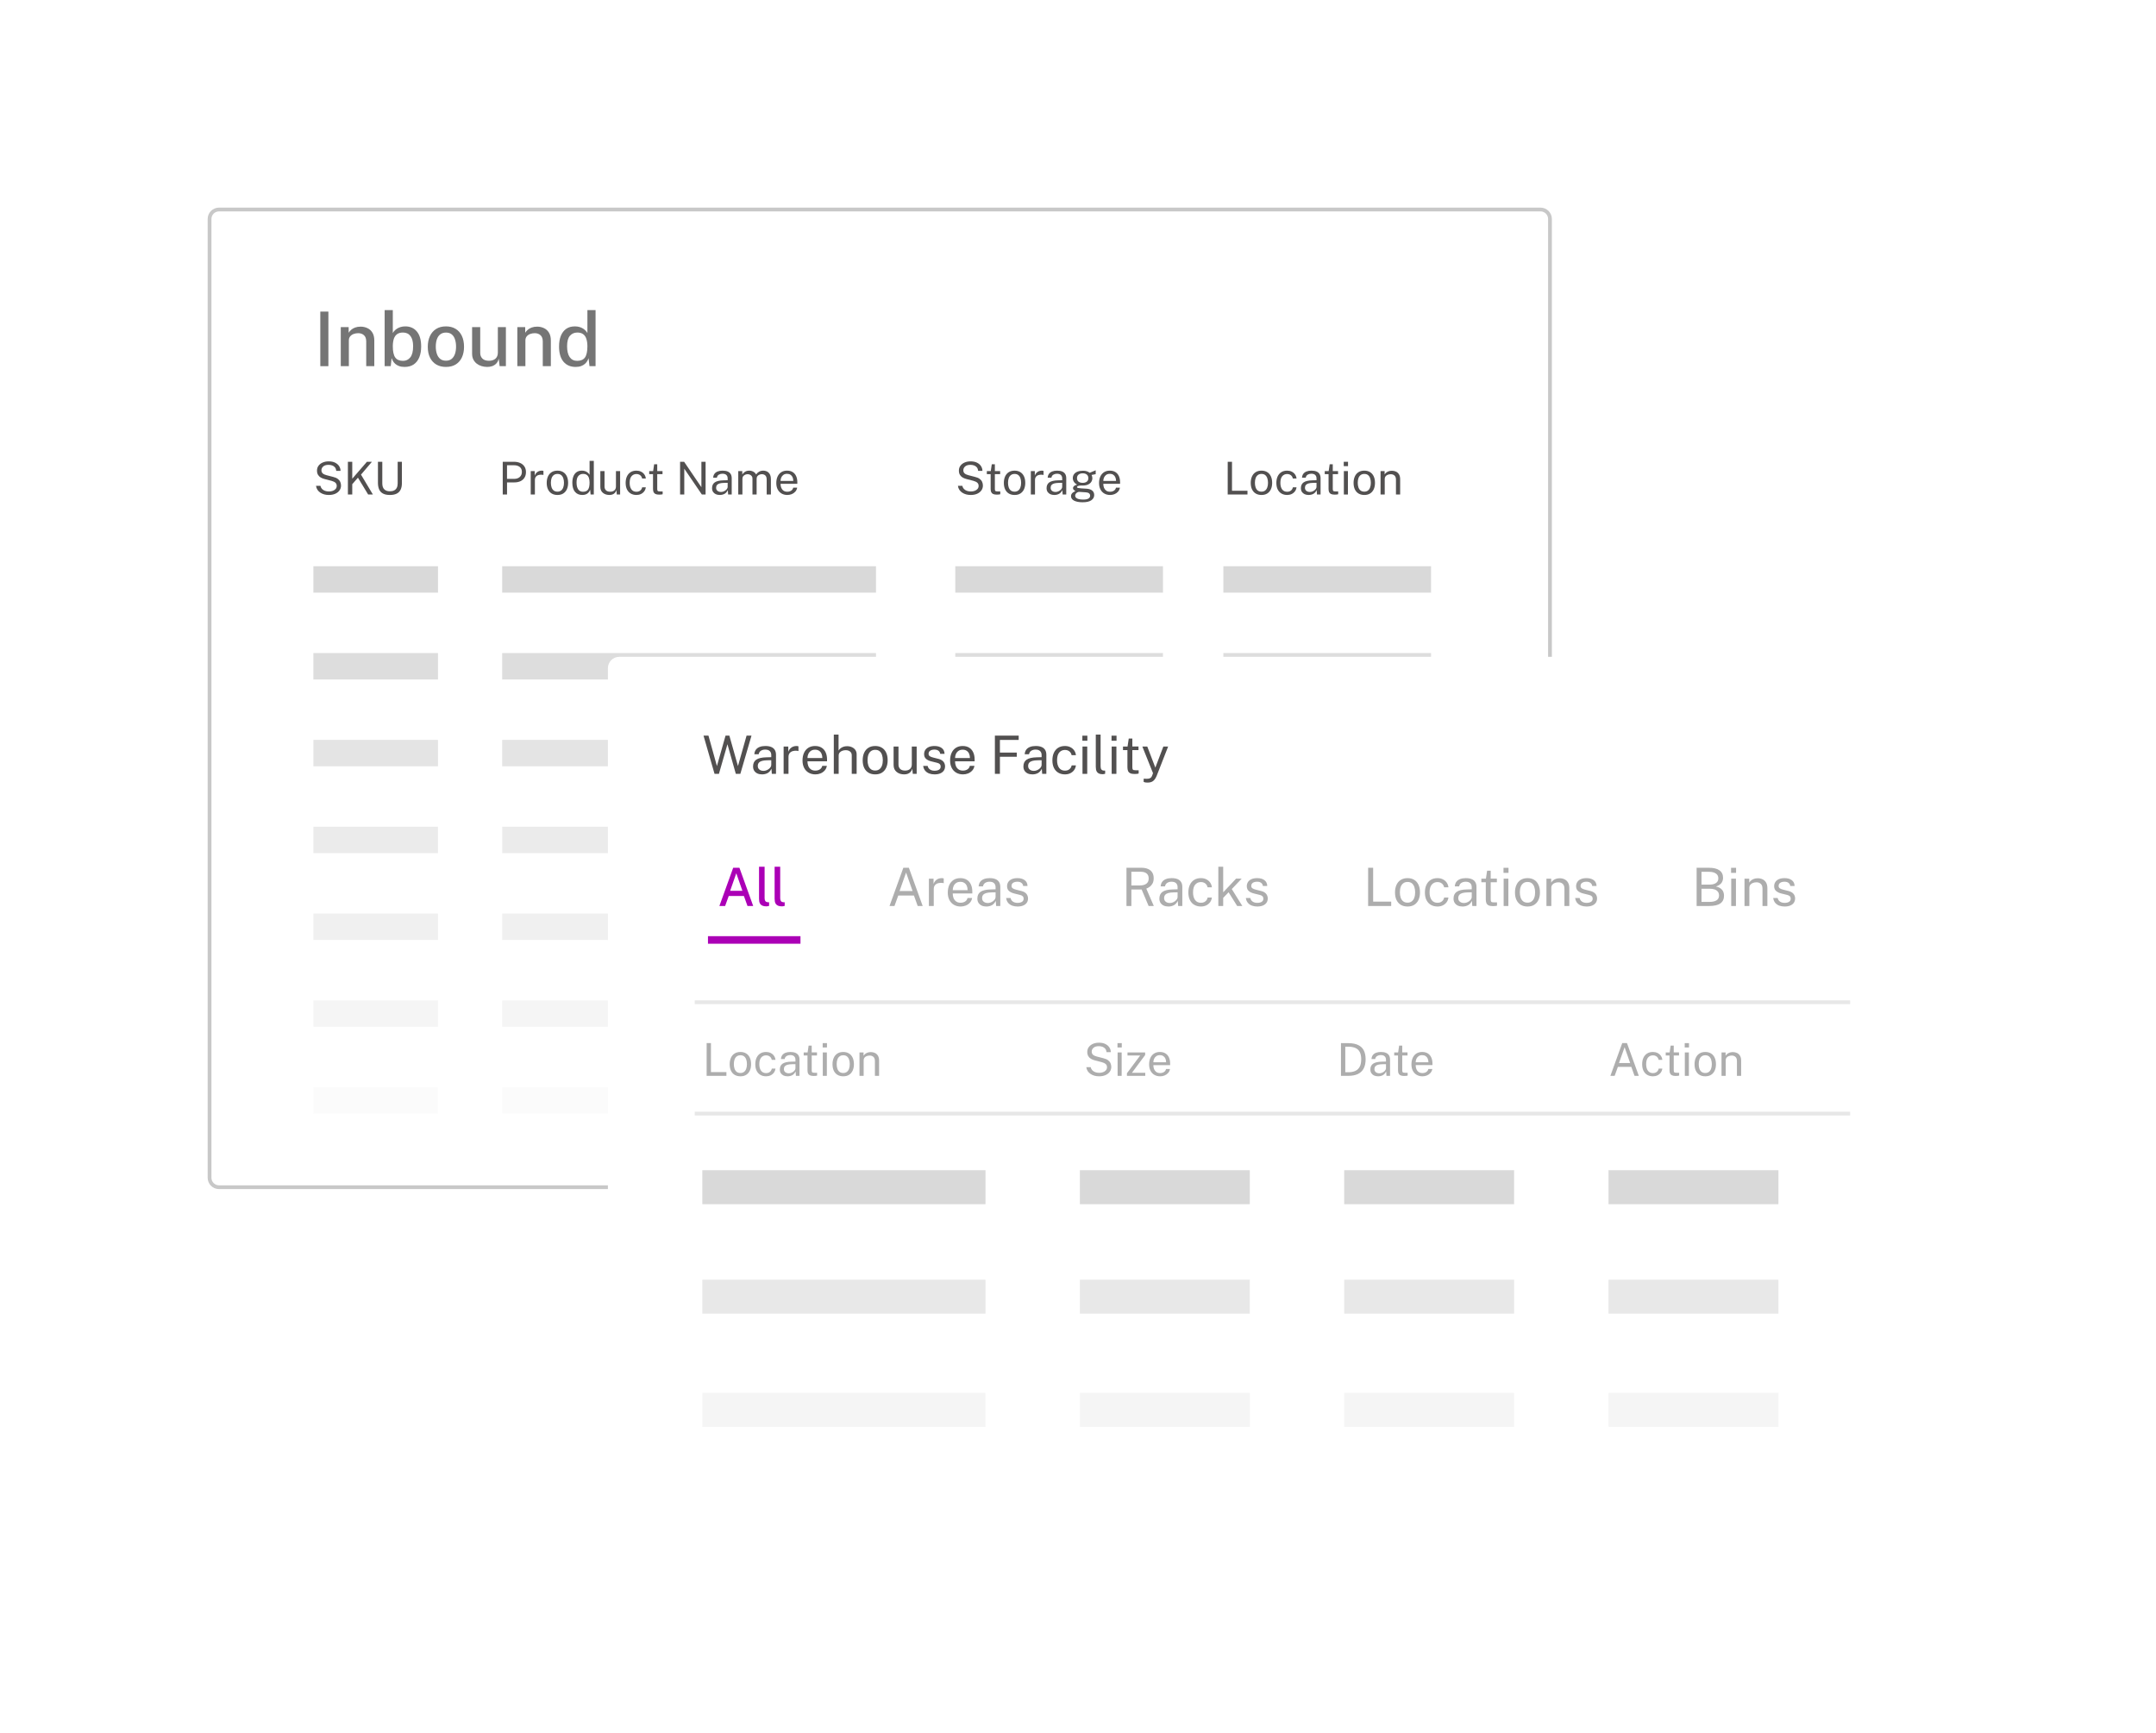 <svg width="571" height="459" viewBox="0 0 571 459" fill="none" xmlns="http://www.w3.org/2000/svg">
<path fill-rule="evenodd" clip-rule="evenodd" d="M408 56H58C56.895 56 56 56.895 56 58V312C56 313.105 56.895 314 58 314H408C409.105 314 410 313.105 410 312V58C410 56.895 409.105 56 408 56ZM58 55C56.343 55 55 56.343 55 58V312C55 313.657 56.343 315 58 315H408C409.657 315 411 313.657 411 312V58C411 56.343 409.657 55 408 55H58Z" fill="#C8C8C8"/>
<path d="M152.44 97.201C151.086 97.201 150.016 96.737 149.23 95.811C148.45 94.877 148.06 93.534 148.06 91.781C148.06 90.707 148.216 89.774 148.53 88.981C148.85 88.181 149.32 87.561 149.94 87.121C150.56 86.681 151.333 86.461 152.26 86.461C152.72 86.461 153.133 86.517 153.5 86.631C153.866 86.744 154.186 86.891 154.46 87.071C154.733 87.251 154.963 87.444 155.15 87.651C155.336 87.857 155.476 88.051 155.57 88.231V82.141H157.73V97.001H156.12L155.88 94.881C155.806 95.107 155.693 95.354 155.54 95.621C155.393 95.887 155.186 96.141 154.92 96.381C154.66 96.621 154.326 96.817 153.92 96.971C153.513 97.124 153.02 97.201 152.44 97.201ZM152.85 95.591C153.81 95.591 154.503 95.291 154.93 94.691C155.356 94.084 155.57 93.091 155.57 91.711C155.563 90.931 155.466 90.271 155.28 89.731C155.1 89.191 154.813 88.784 154.42 88.511C154.033 88.231 153.523 88.091 152.89 88.091C152.096 88.091 151.446 88.377 150.94 88.951C150.44 89.517 150.19 90.437 150.19 91.711C150.19 92.964 150.416 93.924 150.87 94.591C151.33 95.257 151.99 95.591 152.85 95.591Z" fill="#757575"/>
<path d="M137.009 97.001V86.661H139.099V88.151C139.265 87.871 139.489 87.608 139.769 87.361C140.055 87.115 140.405 86.915 140.819 86.761C141.239 86.608 141.722 86.531 142.269 86.531C142.915 86.531 143.512 86.661 144.059 86.921C144.612 87.175 145.055 87.575 145.389 88.121C145.722 88.661 145.889 89.361 145.889 90.221V97.001H143.749V90.451C143.749 89.711 143.549 89.161 143.149 88.801C142.755 88.441 142.245 88.261 141.619 88.261C141.199 88.261 140.799 88.331 140.419 88.471C140.039 88.611 139.732 88.825 139.499 89.111C139.265 89.391 139.149 89.745 139.149 90.171V97.001H137.009Z" fill="#757575"/>
<path d="M128.992 97.2C128.472 97.194 127.976 97.117 127.502 96.97C127.029 96.823 126.606 96.603 126.232 96.31C125.866 96.017 125.572 95.653 125.352 95.22C125.139 94.787 125.032 94.284 125.032 93.71V86.66H127.182V93.48C127.182 94.1 127.376 94.603 127.762 94.99C128.149 95.377 128.732 95.57 129.512 95.57C130.219 95.57 130.786 95.387 131.212 95.02C131.639 94.647 131.852 94.103 131.852 93.39V86.66H133.982V97H132.322L132.082 95C131.962 95.54 131.746 95.974 131.432 96.3C131.126 96.62 130.759 96.853 130.332 97C129.912 97.14 129.466 97.207 128.992 97.2Z" fill="#757575"/>
<path d="M118.104 97.201C117.137 97.201 116.294 96.994 115.574 96.581C114.854 96.161 114.294 95.554 113.894 94.761C113.494 93.968 113.294 93.008 113.294 91.881C113.294 90.794 113.484 89.844 113.864 89.031C114.244 88.218 114.791 87.588 115.504 87.141C116.224 86.688 117.094 86.461 118.114 86.461C119.087 86.461 119.931 86.674 120.644 87.101C121.357 87.521 121.911 88.138 122.304 88.951C122.697 89.758 122.894 90.734 122.894 91.881C122.894 92.928 122.711 93.851 122.344 94.651C121.977 95.451 121.437 96.078 120.724 96.531C120.017 96.978 119.144 97.201 118.104 97.201ZM118.114 95.551C118.707 95.551 119.201 95.398 119.594 95.091C119.987 94.778 120.284 94.341 120.484 93.781C120.684 93.214 120.784 92.561 120.784 91.821C120.784 91.134 120.694 90.511 120.514 89.951C120.341 89.384 120.057 88.934 119.664 88.601C119.277 88.268 118.761 88.101 118.114 88.101C117.521 88.101 117.021 88.254 116.614 88.561C116.214 88.861 115.914 89.291 115.714 89.851C115.514 90.404 115.414 91.061 115.414 91.821C115.414 92.494 115.504 93.114 115.684 93.681C115.864 94.248 116.151 94.701 116.544 95.041C116.944 95.381 117.467 95.551 118.114 95.551Z" fill="#757575"/>
<path d="M107.162 97.201C106.582 97.201 106.089 97.124 105.682 96.971C105.275 96.817 104.939 96.621 104.672 96.381C104.412 96.141 104.205 95.887 104.052 95.621C103.905 95.354 103.792 95.107 103.712 94.881L103.482 97.001H101.872V82.141H104.032V88.231C104.125 88.051 104.262 87.857 104.442 87.651C104.629 87.444 104.859 87.251 105.132 87.071C105.412 86.891 105.735 86.744 106.102 86.631C106.469 86.517 106.882 86.461 107.342 86.461C108.629 86.461 109.649 86.914 110.402 87.821C111.162 88.727 111.542 90.047 111.542 91.781C111.542 92.874 111.379 93.827 111.052 94.641C110.725 95.447 110.235 96.077 109.582 96.531C108.935 96.977 108.129 97.201 107.162 97.201ZM106.742 95.591C107.529 95.591 108.169 95.284 108.662 94.671C109.162 94.057 109.412 93.071 109.412 91.711C109.412 90.537 109.179 89.641 108.712 89.021C108.252 88.401 107.585 88.091 106.712 88.091C106.085 88.091 105.575 88.231 105.182 88.511C104.789 88.784 104.499 89.191 104.312 89.731C104.132 90.271 104.039 90.931 104.032 91.711C104.032 93.091 104.245 94.084 104.672 94.691C105.099 95.291 105.789 95.591 106.742 95.591Z" fill="#757575"/>
<path d="M90.251 97.001V86.661H92.341V88.151C92.508 87.871 92.731 87.608 93.011 87.361C93.298 87.115 93.648 86.915 94.061 86.761C94.481 86.608 94.964 86.531 95.511 86.531C96.158 86.531 96.754 86.661 97.301 86.921C97.854 87.175 98.298 87.575 98.631 88.121C98.964 88.661 99.131 89.361 99.131 90.221V97.001H96.991V90.451C96.991 89.711 96.791 89.161 96.391 88.801C95.998 88.441 95.488 88.261 94.861 88.261C94.441 88.261 94.041 88.331 93.661 88.471C93.281 88.611 92.974 88.825 92.741 89.111C92.508 89.391 92.391 89.745 92.391 90.171V97.001H90.251Z" fill="#757575"/>
<path d="M84.83 97.001V82.541H86.97V97.001H84.83Z" fill="#757575"/>
<path d="M103.264 131.12C102.512 131.12 101.902 130.996 101.434 130.748C100.97 130.5 100.63 130.136 100.414 129.656C100.202 129.176 100.096 128.586 100.096 127.886V122.324H101.248V128.054C101.248 128.754 101.422 129.278 101.77 129.626C102.118 129.974 102.616 130.148 103.264 130.148C103.7 130.148 104.07 130.072 104.374 129.92C104.682 129.768 104.916 129.538 105.076 129.23C105.24 128.918 105.322 128.526 105.322 128.054V122.324H106.438V128C106.438 128.668 106.328 129.234 106.108 129.698C105.888 130.162 105.544 130.516 105.076 130.76C104.612 131 104.008 131.12 103.264 131.12Z" fill="#525050"/>
<path d="M92.139 131V122.324H93.291V126.812L97.179 122.324H98.505L95.607 125.732L98.757 131H97.503L94.797 126.542L93.291 128.264V131H92.139Z" fill="#525050"/>
<path d="M87.086 131.121C86.662 131.121 86.26 131.071 85.88 130.971C85.5 130.867 85.154 130.713 84.842 130.509C84.534 130.305 84.278 130.053 84.074 129.753C83.874 129.449 83.748 129.097 83.696 128.697H84.86C84.932 129.025 85.074 129.301 85.286 129.525C85.502 129.749 85.768 129.917 86.084 130.029C86.404 130.141 86.754 130.197 87.134 130.197C87.502 130.197 87.84 130.139 88.148 130.023C88.46 129.907 88.71 129.739 88.898 129.519C89.086 129.295 89.18 129.027 89.18 128.715C89.18 128.371 89.068 128.095 88.844 127.887C88.62 127.675 88.274 127.505 87.806 127.377L86.018 126.915C85.614 126.815 85.256 126.675 84.944 126.495C84.636 126.311 84.394 126.071 84.218 125.775C84.042 125.475 83.954 125.103 83.954 124.659C83.954 124.167 84.09 123.739 84.362 123.375C84.634 123.007 85.002 122.723 85.466 122.523C85.934 122.319 86.462 122.217 87.05 122.217C87.73 122.217 88.302 122.335 88.766 122.571C89.234 122.807 89.588 123.117 89.828 123.501C90.068 123.885 90.188 124.295 90.188 124.731H89.048C89.012 124.335 88.896 124.023 88.7 123.795C88.504 123.563 88.26 123.397 87.968 123.297C87.676 123.193 87.358 123.141 87.014 123.141C86.394 123.141 85.924 123.283 85.604 123.567C85.288 123.847 85.13 124.181 85.13 124.569C85.13 124.925 85.244 125.205 85.472 125.409C85.7 125.613 86.036 125.771 86.48 125.883L88.22 126.333C88.736 126.453 89.146 126.627 89.45 126.855C89.758 127.083 89.978 127.349 90.11 127.653C90.246 127.953 90.314 128.279 90.314 128.631C90.314 129.111 90.18 129.539 89.912 129.915C89.644 130.291 89.268 130.587 88.784 130.803C88.304 131.015 87.738 131.121 87.086 131.121Z" fill="#525050"/>
<path d="M208.525 131.12C207.949 131.12 207.441 130.994 207.001 130.742C206.561 130.49 206.217 130.128 205.969 129.656C205.721 129.184 205.597 128.618 205.597 127.958C205.597 127.306 205.709 126.734 205.933 126.242C206.157 125.75 206.481 125.366 206.905 125.09C207.333 124.814 207.847 124.676 208.447 124.676C209.031 124.676 209.525 124.802 209.929 125.054C210.333 125.306 210.639 125.662 210.847 126.122C211.059 126.578 211.165 127.12 211.165 127.748V128.156H206.719C206.719 128.548 206.783 128.904 206.911 129.224C207.043 129.54 207.241 129.792 207.505 129.98C207.769 130.168 208.103 130.262 208.507 130.262C208.903 130.262 209.243 130.17 209.527 129.986C209.815 129.802 209.999 129.536 210.079 129.188H211.123C211.051 129.608 210.883 129.962 210.619 130.25C210.359 130.538 210.045 130.756 209.677 130.904C209.313 131.048 208.929 131.12 208.525 131.12ZM206.725 127.406H210.097C210.097 127.05 210.037 126.73 209.917 126.446C209.797 126.158 209.613 125.932 209.365 125.768C209.121 125.6 208.813 125.516 208.441 125.516C208.053 125.516 207.731 125.61 207.475 125.798C207.219 125.982 207.029 126.22 206.905 126.512C206.781 126.8 206.721 127.098 206.725 127.406Z" fill="#525050"/>
<path d="M195.521 131V124.796H196.589V125.696C196.761 125.424 196.997 125.186 197.297 124.982C197.597 124.778 197.987 124.676 198.467 124.676C198.691 124.676 198.919 124.714 199.151 124.79C199.387 124.866 199.603 124.98 199.799 125.132C199.995 125.284 200.147 125.47 200.255 125.69C200.447 125.386 200.707 125.142 201.035 124.958C201.363 124.77 201.733 124.676 202.145 124.676C202.361 124.676 202.587 124.71 202.823 124.778C203.059 124.842 203.277 124.958 203.477 125.126C203.681 125.29 203.847 125.52 203.975 125.816C204.103 126.108 204.167 126.484 204.167 126.944V131H203.051V127.052C203.051 126.676 202.991 126.386 202.871 126.182C202.751 125.974 202.593 125.828 202.397 125.744C202.205 125.66 201.999 125.618 201.779 125.618C201.587 125.618 201.383 125.656 201.167 125.732C200.951 125.808 200.767 125.936 200.615 126.116C200.463 126.296 200.387 126.542 200.387 126.854V131H199.283V126.728C199.283 126.484 199.217 126.28 199.085 126.116C198.957 125.952 198.795 125.828 198.599 125.744C198.407 125.66 198.215 125.618 198.023 125.618C197.811 125.618 197.597 125.66 197.381 125.744C197.169 125.828 196.989 125.962 196.841 126.146C196.697 126.326 196.625 126.562 196.625 126.854V131H195.521Z" fill="#525050"/>
<path d="M190.627 131.12C190.223 131.12 189.867 131.05 189.559 130.91C189.255 130.766 189.015 130.56 188.839 130.292C188.667 130.024 188.581 129.7 188.581 129.32C188.581 128.632 188.821 128.12 189.301 127.784C189.781 127.448 190.551 127.268 191.611 127.244L192.715 127.214V126.728C192.715 126.348 192.601 126.048 192.373 125.828C192.145 125.604 191.793 125.492 191.317 125.492C190.961 125.496 190.647 125.58 190.375 125.744C190.103 125.908 189.929 126.176 189.853 126.548H188.875C188.899 126.144 189.011 125.804 189.211 125.528C189.415 125.248 189.701 125.036 190.069 124.892C190.437 124.748 190.871 124.676 191.371 124.676C191.911 124.676 192.359 124.752 192.715 124.904C193.075 125.056 193.343 125.28 193.519 125.576C193.699 125.872 193.789 126.236 193.789 126.668V131H192.841L192.757 129.836C192.521 130.32 192.217 130.656 191.845 130.844C191.477 131.028 191.071 131.12 190.627 131.12ZM190.957 130.322C191.169 130.322 191.377 130.284 191.581 130.208C191.789 130.132 191.977 130.03 192.145 129.902C192.317 129.77 192.455 129.624 192.559 129.464C192.663 129.3 192.715 129.132 192.715 128.96V127.898L191.797 127.916C191.321 127.924 190.925 127.972 190.609 128.06C190.293 128.148 190.055 128.286 189.895 128.474C189.735 128.662 189.655 128.908 189.655 129.212C189.655 129.56 189.777 129.832 190.021 130.028C190.265 130.224 190.577 130.322 190.957 130.322Z" fill="#525050"/>
<path d="M180.115 131V122.324H181.177L185.761 129.068V122.324H186.871V131H185.881L181.225 124.16V131H180.115Z" fill="#525050"/>
<path d="M174.579 131.03C174.151 131.03 173.819 130.972 173.583 130.856C173.347 130.74 173.181 130.568 173.085 130.34C172.993 130.112 172.947 129.832 172.947 129.5V125.606H171.939V124.796H172.977L173.247 122.99H174.063V124.79H175.461V125.606H174.063V129.464C174.063 129.684 174.085 129.846 174.129 129.95C174.177 130.05 174.255 130.114 174.363 130.142C174.471 130.17 174.623 130.184 174.819 130.184H175.497V130.928C175.421 130.956 175.305 130.98 175.149 131C174.997 131.02 174.807 131.03 174.579 131.03Z" fill="#525050"/>
<path d="M168.555 131.12C167.995 131.12 167.499 130.998 167.067 130.754C166.639 130.51 166.303 130.15 166.059 129.674C165.819 129.198 165.699 128.614 165.699 127.922C165.699 127.274 165.809 126.708 166.029 126.224C166.253 125.736 166.577 125.356 167.001 125.084C167.429 124.812 167.947 124.676 168.555 124.676C168.999 124.676 169.397 124.762 169.749 124.934C170.105 125.102 170.397 125.342 170.625 125.654C170.853 125.966 170.993 126.334 171.045 126.758H170.061C170.025 126.542 169.941 126.344 169.809 126.164C169.681 125.984 169.511 125.84 169.299 125.732C169.091 125.624 168.845 125.57 168.561 125.57C168.029 125.57 167.595 125.762 167.259 126.146C166.927 126.53 166.761 127.118 166.761 127.91C166.761 128.626 166.913 129.2 167.217 129.632C167.525 130.06 167.977 130.274 168.573 130.274C168.857 130.274 169.105 130.22 169.317 130.112C169.529 130 169.699 129.854 169.827 129.674C169.955 129.49 170.037 129.294 170.073 129.086H171.039C170.987 129.502 170.845 129.862 170.613 130.166C170.385 130.47 170.093 130.706 169.737 130.874C169.385 131.038 168.991 131.12 168.555 131.12Z" fill="#525050"/>
<path d="M161.378 131.121C161.054 131.117 160.748 131.071 160.46 130.983C160.176 130.891 159.924 130.757 159.704 130.581C159.484 130.405 159.31 130.187 159.182 129.927C159.058 129.663 158.996 129.357 158.996 129.009V124.797H160.106V128.895C160.106 129.299 160.23 129.627 160.478 129.879C160.73 130.131 161.108 130.257 161.612 130.257C162.068 130.257 162.434 130.139 162.71 129.903C162.99 129.663 163.13 129.307 163.13 128.835V124.797H164.234V131.001H163.352L163.238 129.813C163.162 130.125 163.032 130.377 162.848 130.569C162.668 130.761 162.45 130.903 162.194 130.995C161.942 131.083 161.67 131.125 161.378 131.121Z" fill="#525050"/>
<path d="M154.2 131.12C153.392 131.12 152.752 130.844 152.28 130.292C151.812 129.74 151.578 128.934 151.578 127.874C151.578 127.23 151.672 126.668 151.86 126.188C152.048 125.708 152.33 125.336 152.706 125.072C153.082 124.808 153.55 124.676 154.11 124.676C154.41 124.676 154.674 124.714 154.902 124.79C155.13 124.866 155.328 124.962 155.496 125.078C155.664 125.194 155.8 125.314 155.904 125.438C156.012 125.562 156.092 125.676 156.144 125.78V122.084H157.266V131H156.414L156.294 129.728C156.254 129.848 156.19 129.988 156.102 130.148C156.014 130.304 155.89 130.458 155.73 130.61C155.574 130.758 155.37 130.88 155.118 130.976C154.866 131.072 154.56 131.12 154.2 131.12ZM154.398 130.268C155.022 130.268 155.468 130.078 155.736 129.698C156.008 129.314 156.144 128.688 156.144 127.82C156.14 127.336 156.08 126.924 155.964 126.584C155.848 126.244 155.664 125.986 155.412 125.81C155.164 125.63 154.832 125.54 154.416 125.54C153.908 125.54 153.494 125.722 153.174 126.086C152.854 126.45 152.694 127.028 152.694 127.82C152.694 128.596 152.838 129.198 153.126 129.626C153.414 130.054 153.838 130.268 154.398 130.268Z" fill="#525050"/>
<path d="M147.637 131.12C147.065 131.12 146.565 130.998 146.137 130.754C145.713 130.506 145.383 130.144 145.147 129.668C144.911 129.192 144.793 128.61 144.793 127.922C144.793 127.274 144.903 126.706 145.123 126.218C145.343 125.73 145.665 125.352 146.089 125.084C146.513 124.812 147.031 124.676 147.643 124.676C148.215 124.676 148.711 124.802 149.131 125.054C149.551 125.302 149.877 125.668 150.109 126.152C150.345 126.636 150.463 127.226 150.463 127.922C150.463 128.554 150.355 129.11 150.139 129.59C149.923 130.07 149.605 130.446 149.185 130.718C148.769 130.986 148.253 131.12 147.637 131.12ZM147.643 130.244C148.011 130.244 148.323 130.15 148.579 129.962C148.835 129.774 149.029 129.504 149.161 129.152C149.297 128.8 149.365 128.382 149.365 127.898C149.365 127.454 149.305 127.056 149.185 126.704C149.069 126.348 148.885 126.066 148.633 125.858C148.381 125.65 148.051 125.546 147.643 125.546C147.267 125.546 146.949 125.64 146.689 125.828C146.429 126.012 146.231 126.28 146.095 126.632C145.963 126.984 145.897 127.406 145.897 127.898C145.897 128.334 145.955 128.73 146.071 129.086C146.191 129.442 146.379 129.724 146.635 129.932C146.895 130.14 147.231 130.244 147.643 130.244Z" fill="#525050"/>
<path d="M140.56 131V124.796H141.616V125.99C141.72 125.694 141.866 125.45 142.054 125.258C142.242 125.062 142.456 124.916 142.696 124.82C142.94 124.724 143.192 124.676 143.452 124.676C143.544 124.676 143.634 124.682 143.722 124.694C143.81 124.706 143.878 124.726 143.926 124.754V125.828C143.866 125.8 143.788 125.782 143.692 125.774C143.6 125.762 143.522 125.756 143.458 125.756C143.21 125.74 142.978 125.756 142.762 125.804C142.546 125.848 142.356 125.926 142.192 126.038C142.028 126.15 141.898 126.298 141.802 126.482C141.71 126.662 141.664 126.882 141.664 127.142V131H140.56Z" fill="#525050"/>
<path d="M133.146 131V122.324H136.08C136.7 122.324 137.252 122.428 137.736 122.636C138.22 122.844 138.6 123.152 138.876 123.56C139.156 123.968 139.296 124.47 139.296 125.066C139.296 125.642 139.166 126.134 138.906 126.542C138.65 126.95 138.292 127.26 137.832 127.472C137.372 127.684 136.838 127.79 136.23 127.79H134.286V131H133.146ZM134.28 126.854H136.206C136.802 126.854 137.286 126.688 137.658 126.356C138.03 126.024 138.216 125.572 138.216 125C138.216 124.424 138.024 123.988 137.64 123.692C137.256 123.396 136.76 123.248 136.152 123.248H134.28V126.854Z" fill="#525050"/>
<path d="M294.005 131.122C293.429 131.122 292.921 130.996 292.481 130.744C292.041 130.492 291.697 130.13 291.449 129.658C291.201 129.186 291.077 128.62 291.077 127.96C291.077 127.308 291.189 126.736 291.413 126.244C291.637 125.752 291.961 125.368 292.385 125.092C292.813 124.816 293.327 124.678 293.927 124.678C294.511 124.678 295.005 124.804 295.409 125.056C295.813 125.308 296.119 125.664 296.327 126.124C296.539 126.58 296.645 127.122 296.645 127.75V128.158H292.199C292.199 128.55 292.263 128.906 292.391 129.226C292.523 129.542 292.721 129.794 292.985 129.982C293.249 130.17 293.583 130.264 293.987 130.264C294.383 130.264 294.723 130.172 295.007 129.988C295.295 129.804 295.479 129.538 295.559 129.19H296.603C296.531 129.61 296.363 129.964 296.099 130.252C295.839 130.54 295.525 130.758 295.157 130.906C294.793 131.05 294.409 131.122 294.005 131.122ZM292.205 127.408H295.577C295.577 127.052 295.517 126.732 295.397 126.448C295.277 126.16 295.093 125.934 294.845 125.77C294.601 125.602 294.293 125.518 293.921 125.518C293.533 125.518 293.211 125.612 292.955 125.8C292.699 125.984 292.509 126.222 292.385 126.514C292.261 126.802 292.201 127.1 292.205 127.408Z" fill="#525050"/>
<path d="M286.739 133.052C285.767 133.052 285.009 132.91 284.465 132.626C283.921 132.346 283.649 131.944 283.649 131.42C283.649 131.196 283.701 131.006 283.805 130.85C283.909 130.69 284.033 130.558 284.177 130.454C284.321 130.35 284.455 130.268 284.579 130.208C284.703 130.144 284.785 130.098 284.825 130.07C284.753 130.03 284.667 129.98 284.567 129.92C284.467 129.86 284.377 129.78 284.297 129.68C284.221 129.58 284.183 129.45 284.183 129.29C284.183 129.094 284.275 128.914 284.459 128.75C284.643 128.586 284.917 128.464 285.281 128.384C284.917 128.2 284.633 127.956 284.429 127.652C284.225 127.348 284.123 127.018 284.123 126.662C284.123 126.262 284.231 125.914 284.447 125.618C284.663 125.322 284.973 125.096 285.377 124.94C285.781 124.78 286.263 124.7 286.823 124.7C287.227 124.7 287.565 124.748 287.837 124.844C288.113 124.936 288.369 125.068 288.605 125.24C288.669 125.212 288.771 125.17 288.911 125.114C289.051 125.054 289.203 124.99 289.367 124.922C289.535 124.854 289.691 124.79 289.835 124.73C289.983 124.666 290.101 124.618 290.189 124.586L290.183 125.612L289.097 125.816C289.161 125.944 289.211 126.084 289.247 126.236C289.283 126.388 289.301 126.53 289.301 126.662C289.301 127.026 289.205 127.356 289.013 127.652C288.825 127.948 288.539 128.184 288.155 128.36C287.771 128.536 287.291 128.624 286.715 128.624C286.667 128.624 286.605 128.624 286.529 128.624C286.457 128.62 286.395 128.616 286.343 128.612C285.919 128.624 285.627 128.672 285.467 128.756C285.311 128.836 285.233 128.926 285.233 129.026C285.233 129.142 285.323 129.222 285.503 129.266C285.683 129.31 285.987 129.348 286.415 129.38C286.571 129.388 286.763 129.398 286.991 129.41C287.223 129.422 287.481 129.438 287.765 129.458C288.413 129.498 288.913 129.664 289.265 129.956C289.617 130.248 289.793 130.642 289.793 131.138C289.793 131.702 289.541 132.162 289.037 132.518C288.537 132.874 287.771 133.052 286.739 133.052ZM286.937 132.338C287.509 132.338 287.947 132.252 288.251 132.08C288.559 131.908 288.713 131.648 288.713 131.3C288.713 131.052 288.619 130.85 288.431 130.694C288.243 130.534 287.959 130.442 287.579 130.418L285.839 130.304C285.683 130.296 285.521 130.336 285.353 130.424C285.185 130.508 285.043 130.626 284.927 130.778C284.811 130.93 284.753 131.102 284.753 131.294C284.753 131.622 284.931 131.878 285.287 132.062C285.643 132.246 286.193 132.338 286.937 132.338ZM286.751 127.91C287.195 127.91 287.553 127.806 287.825 127.598C288.101 127.39 288.239 127.082 288.239 126.674C288.239 126.254 288.101 125.934 287.825 125.714C287.553 125.494 287.195 125.384 286.751 125.384C286.295 125.384 285.927 125.496 285.647 125.72C285.371 125.94 285.233 126.258 285.233 126.674C285.233 127.066 285.365 127.37 285.629 127.586C285.897 127.802 286.271 127.91 286.751 127.91Z" fill="#525050"/>
<path d="M279.225 131.122C278.821 131.122 278.465 131.052 278.157 130.912C277.853 130.768 277.613 130.562 277.437 130.294C277.265 130.026 277.179 129.702 277.179 129.322C277.179 128.634 277.419 128.122 277.899 127.786C278.379 127.45 279.149 127.27 280.209 127.246L281.313 127.216V126.73C281.313 126.35 281.199 126.05 280.971 125.83C280.743 125.606 280.391 125.494 279.915 125.494C279.559 125.498 279.245 125.582 278.973 125.746C278.701 125.91 278.527 126.178 278.451 126.55H277.473C277.497 126.146 277.609 125.806 277.809 125.53C278.013 125.25 278.299 125.038 278.667 124.894C279.035 124.75 279.469 124.678 279.969 124.678C280.509 124.678 280.957 124.754 281.313 124.906C281.673 125.058 281.941 125.282 282.117 125.578C282.297 125.874 282.387 126.238 282.387 126.67V131.002H281.439L281.355 129.838C281.119 130.322 280.815 130.658 280.443 130.846C280.075 131.03 279.669 131.122 279.225 131.122ZM279.555 130.324C279.767 130.324 279.975 130.286 280.179 130.21C280.387 130.134 280.575 130.032 280.743 129.904C280.915 129.772 281.053 129.626 281.157 129.466C281.261 129.302 281.313 129.134 281.313 128.962V127.9L280.395 127.918C279.919 127.926 279.523 127.974 279.207 128.062C278.891 128.15 278.653 128.288 278.493 128.476C278.333 128.664 278.253 128.91 278.253 129.214C278.253 129.562 278.375 129.834 278.619 130.03C278.863 130.226 279.175 130.324 279.555 130.324Z" fill="#525050"/>
<path d="M273.008 131.002V124.798H274.064V125.992C274.168 125.696 274.314 125.452 274.502 125.26C274.69 125.064 274.904 124.918 275.144 124.822C275.388 124.726 275.64 124.678 275.9 124.678C275.992 124.678 276.082 124.684 276.17 124.696C276.258 124.708 276.326 124.728 276.374 124.756V125.83C276.314 125.802 276.236 125.784 276.14 125.776C276.048 125.764 275.97 125.758 275.906 125.758C275.658 125.742 275.426 125.758 275.21 125.806C274.994 125.85 274.804 125.928 274.64 126.04C274.476 126.152 274.346 126.3 274.25 126.484C274.158 126.664 274.112 126.884 274.112 127.144V131.002H273.008Z" fill="#525050"/>
<path d="M268.707 131.122C268.135 131.122 267.635 131 267.207 130.756C266.783 130.508 266.453 130.146 266.217 129.67C265.981 129.194 265.863 128.612 265.863 127.924C265.863 127.276 265.973 126.708 266.193 126.22C266.413 125.732 266.735 125.354 267.159 125.086C267.583 124.814 268.101 124.678 268.713 124.678C269.285 124.678 269.781 124.804 270.201 125.056C270.621 125.304 270.947 125.67 271.179 126.154C271.415 126.638 271.533 127.228 271.533 127.924C271.533 128.556 271.425 129.112 271.209 129.592C270.993 130.072 270.675 130.448 270.255 130.72C269.839 130.988 269.323 131.122 268.707 131.122ZM268.713 130.246C269.081 130.246 269.393 130.152 269.649 129.964C269.905 129.776 270.099 129.506 270.231 129.154C270.367 128.802 270.435 128.384 270.435 127.9C270.435 127.456 270.375 127.058 270.255 126.706C270.139 126.35 269.955 126.068 269.703 125.86C269.451 125.652 269.121 125.548 268.713 125.548C268.337 125.548 268.019 125.642 267.759 125.83C267.499 126.014 267.301 126.282 267.165 126.634C267.033 126.986 266.967 127.408 266.967 127.9C266.967 128.336 267.025 128.732 267.141 129.088C267.261 129.444 267.449 129.726 267.705 129.934C267.965 130.142 268.301 130.246 268.713 130.246Z" fill="#525050"/>
<path d="M263.997 131.03C263.569 131.03 263.237 130.972 263.001 130.856C262.765 130.74 262.599 130.568 262.503 130.34C262.411 130.112 262.365 129.832 262.365 129.5V125.606H261.357V124.796H262.395L262.665 122.99H263.481V124.79H264.879V125.606H263.481V129.464C263.481 129.684 263.503 129.846 263.547 129.95C263.595 130.05 263.673 130.114 263.781 130.142C263.889 130.17 264.041 130.184 264.237 130.184H264.915V130.928C264.839 130.956 264.723 130.98 264.567 131C264.415 131.02 264.225 131.03 263.997 131.03Z" fill="#525050"/>
<path d="M257.086 131.121C256.662 131.121 256.26 131.071 255.88 130.971C255.5 130.867 255.154 130.713 254.842 130.509C254.534 130.305 254.278 130.053 254.074 129.753C253.874 129.449 253.748 129.097 253.696 128.697H254.86C254.932 129.025 255.074 129.301 255.286 129.525C255.502 129.749 255.768 129.917 256.084 130.029C256.404 130.141 256.754 130.197 257.134 130.197C257.502 130.197 257.84 130.139 258.148 130.023C258.46 129.907 258.71 129.739 258.898 129.519C259.086 129.295 259.18 129.027 259.18 128.715C259.18 128.371 259.068 128.095 258.844 127.887C258.62 127.675 258.274 127.505 257.806 127.377L256.018 126.915C255.614 126.815 255.256 126.675 254.944 126.495C254.636 126.311 254.394 126.071 254.218 125.775C254.042 125.475 253.954 125.103 253.954 124.659C253.954 124.167 254.09 123.739 254.362 123.375C254.634 123.007 255.002 122.723 255.466 122.523C255.934 122.319 256.462 122.217 257.05 122.217C257.73 122.217 258.302 122.335 258.766 122.571C259.234 122.807 259.588 123.117 259.828 123.501C260.068 123.885 260.188 124.295 260.188 124.731H259.048C259.012 124.335 258.896 124.023 258.7 123.795C258.504 123.563 258.26 123.397 257.968 123.297C257.676 123.193 257.358 123.141 257.014 123.141C256.394 123.141 255.924 123.283 255.604 123.567C255.288 123.847 255.13 124.181 255.13 124.569C255.13 124.925 255.244 125.205 255.472 125.409C255.7 125.613 256.036 125.771 256.48 125.883L258.22 126.333C258.736 126.453 259.146 126.627 259.45 126.855C259.758 127.083 259.978 127.349 260.11 127.653C260.246 127.953 260.314 128.279 260.314 128.631C260.314 129.111 260.18 129.539 259.912 129.915C259.644 130.291 259.268 130.587 258.784 130.803C258.304 131.015 257.738 131.121 257.086 131.121Z" fill="#525050"/>
<path d="M365.63 131.001V124.797H366.704V125.697C366.804 125.525 366.942 125.363 367.118 125.211C367.298 125.059 367.514 124.937 367.766 124.845C368.022 124.753 368.316 124.707 368.648 124.707C369.04 124.707 369.4 124.785 369.728 124.941C370.06 125.097 370.324 125.341 370.52 125.673C370.72 126.001 370.82 126.425 370.82 126.945V131.001H369.71V127.053C369.71 126.569 369.582 126.211 369.326 125.979C369.074 125.743 368.746 125.625 368.342 125.625C368.062 125.625 367.8 125.671 367.556 125.763C367.312 125.851 367.114 125.987 366.962 126.171C366.81 126.351 366.734 126.579 366.734 126.855V131.001H365.63Z" fill="#525050"/>
<path d="M361.328 131.12C360.756 131.12 360.256 130.998 359.828 130.754C359.404 130.506 359.074 130.144 358.838 129.668C358.602 129.192 358.484 128.61 358.484 127.922C358.484 127.274 358.594 126.706 358.814 126.218C359.034 125.73 359.356 125.352 359.78 125.084C360.204 124.812 360.722 124.676 361.334 124.676C361.906 124.676 362.402 124.802 362.822 125.054C363.242 125.302 363.568 125.668 363.8 126.152C364.036 126.636 364.154 127.226 364.154 127.922C364.154 128.554 364.046 129.11 363.83 129.59C363.614 130.07 363.296 130.446 362.876 130.718C362.46 130.986 361.944 131.12 361.328 131.12ZM361.334 130.244C361.702 130.244 362.014 130.15 362.27 129.962C362.526 129.774 362.72 129.504 362.852 129.152C362.988 128.8 363.056 128.382 363.056 127.898C363.056 127.454 362.996 127.056 362.876 126.704C362.76 126.348 362.576 126.066 362.324 125.858C362.072 125.65 361.742 125.546 361.334 125.546C360.958 125.546 360.64 125.64 360.38 125.828C360.12 126.012 359.922 126.28 359.786 126.632C359.654 126.984 359.588 127.406 359.588 127.898C359.588 128.334 359.646 128.73 359.762 129.086C359.882 129.442 360.07 129.724 360.326 129.932C360.586 130.14 360.922 130.244 361.334 130.244Z" fill="#525050"/>
<path d="M355.91 131V124.796H356.984V131H355.91ZM355.88 123.482V122.33H357.014V123.482H355.88Z" fill="#525050"/>
<path d="M353.49 131.03C353.062 131.03 352.73 130.972 352.494 130.856C352.258 130.74 352.092 130.568 351.996 130.34C351.904 130.112 351.858 129.832 351.858 129.5V125.606H350.85V124.796H351.888L352.158 122.99H352.974V124.79H354.372V125.606H352.974V129.464C352.974 129.684 352.996 129.846 353.04 129.95C353.088 130.05 353.166 130.114 353.274 130.142C353.382 130.17 353.534 130.184 353.73 130.184H354.408V130.928C354.332 130.956 354.216 130.98 354.06 131C353.908 131.02 353.718 131.03 353.49 131.03Z" fill="#525050"/>
<path d="M346.58 131.12C346.176 131.12 345.82 131.05 345.512 130.91C345.208 130.766 344.968 130.56 344.792 130.292C344.62 130.024 344.534 129.7 344.534 129.32C344.534 128.632 344.774 128.12 345.254 127.784C345.734 127.448 346.504 127.268 347.564 127.244L348.668 127.214V126.728C348.668 126.348 348.554 126.048 348.326 125.828C348.098 125.604 347.746 125.492 347.27 125.492C346.914 125.496 346.6 125.58 346.328 125.744C346.056 125.908 345.882 126.176 345.806 126.548H344.828C344.852 126.144 344.964 125.804 345.164 125.528C345.368 125.248 345.654 125.036 346.022 124.892C346.39 124.748 346.824 124.676 347.324 124.676C347.864 124.676 348.312 124.752 348.668 124.904C349.028 125.056 349.296 125.28 349.472 125.576C349.652 125.872 349.742 126.236 349.742 126.668V131H348.794L348.71 129.836C348.474 130.32 348.17 130.656 347.798 130.844C347.43 131.028 347.024 131.12 346.58 131.12ZM346.91 130.322C347.122 130.322 347.33 130.284 347.534 130.208C347.742 130.132 347.93 130.03 348.098 129.902C348.27 129.77 348.408 129.624 348.512 129.464C348.616 129.3 348.668 129.132 348.668 128.96V127.898L347.75 127.916C347.274 127.924 346.878 127.972 346.562 128.06C346.246 128.148 346.008 128.286 345.848 128.474C345.688 128.662 345.608 128.908 345.608 129.212C345.608 129.56 345.73 129.832 345.974 130.028C346.218 130.224 346.53 130.322 346.91 130.322Z" fill="#525050"/>
<path d="M340.891 131.12C340.331 131.12 339.835 130.998 339.403 130.754C338.975 130.51 338.639 130.15 338.395 129.674C338.155 129.198 338.035 128.614 338.035 127.922C338.035 127.274 338.145 126.708 338.365 126.224C338.589 125.736 338.913 125.356 339.337 125.084C339.765 124.812 340.283 124.676 340.891 124.676C341.335 124.676 341.733 124.762 342.085 124.934C342.441 125.102 342.733 125.342 342.961 125.654C343.189 125.966 343.329 126.334 343.381 126.758H342.397C342.361 126.542 342.277 126.344 342.145 126.164C342.017 125.984 341.847 125.84 341.635 125.732C341.427 125.624 341.181 125.57 340.897 125.57C340.365 125.57 339.931 125.762 339.595 126.146C339.263 126.53 339.097 127.118 339.097 127.91C339.097 128.626 339.249 129.2 339.553 129.632C339.861 130.06 340.313 130.274 340.909 130.274C341.193 130.274 341.441 130.22 341.653 130.112C341.865 130 342.035 129.854 342.163 129.674C342.291 129.49 342.373 129.294 342.409 129.086H343.375C343.323 129.502 343.181 129.862 342.949 130.166C342.721 130.47 342.429 130.706 342.073 130.874C341.721 131.038 341.327 131.12 340.891 131.12Z" fill="#525050"/>
<path d="M334.094 131.12C333.522 131.12 333.022 130.998 332.594 130.754C332.17 130.506 331.84 130.144 331.604 129.668C331.368 129.192 331.25 128.61 331.25 127.922C331.25 127.274 331.36 126.706 331.58 126.218C331.8 125.73 332.122 125.352 332.546 125.084C332.97 124.812 333.488 124.676 334.1 124.676C334.672 124.676 335.168 124.802 335.588 125.054C336.008 125.302 336.334 125.668 336.566 126.152C336.802 126.636 336.92 127.226 336.92 127.922C336.92 128.554 336.812 129.11 336.596 129.59C336.38 130.07 336.062 130.446 335.642 130.718C335.226 130.986 334.71 131.12 334.094 131.12ZM334.1 130.244C334.468 130.244 334.78 130.15 335.036 129.962C335.292 129.774 335.486 129.504 335.618 129.152C335.754 128.8 335.822 128.382 335.822 127.898C335.822 127.454 335.762 127.056 335.642 126.704C335.526 126.348 335.342 126.066 335.09 125.858C334.838 125.65 334.508 125.546 334.1 125.546C333.724 125.546 333.406 125.64 333.146 125.828C332.886 126.012 332.688 126.28 332.552 126.632C332.42 126.984 332.354 127.406 332.354 127.898C332.354 128.334 332.412 128.73 332.528 129.086C332.648 129.442 332.836 129.724 333.092 129.932C333.352 130.14 333.688 130.244 334.1 130.244Z" fill="#525050"/>
<path d="M325.146 131L325.152 122.324H326.286V130.004H330.384V131H325.146Z" fill="#525050"/>
<path d="M83 150H116V157H83V150Z" fill="#D9D9D9"/>
<path d="M253 150H308V157H253V150Z" fill="#D9D9D9"/>
<path d="M324 150H379V157H324V150Z" fill="#D9D9D9"/>
<path d="M133 150H232V157H133V150Z" fill="#D9D9D9"/>
<path d="M83 173H116V180H83V173Z" fill="#D9D9D9" fill-opacity="0.9"/>
<path d="M83 196H116V203H83V196Z" fill="#D9D9D9" fill-opacity="0.7"/>
<path d="M83 219H116V226H83V219Z" fill="#D9D9D9" fill-opacity="0.5"/>
<path d="M83 242H116V249H83V242Z" fill="#D9D9D9" fill-opacity="0.4"/>
<path d="M83 265H116V272H83V265Z" fill="#D9D9D9" fill-opacity="0.25"/>
<path d="M83 288H116V295H83V288Z" fill="#D9D9D9" fill-opacity="0.1"/>
<path d="M253 173H308V180H253V173Z" fill="#D9D9D9" fill-opacity="0.9"/>
<path d="M253 196H308V203H253V196Z" fill="#D9D9D9" fill-opacity="0.7"/>
<path d="M253 219H308V226H253V219Z" fill="#D9D9D9" fill-opacity="0.5"/>
<path d="M253 242H308V249H253V242Z" fill="#D9D9D9" fill-opacity="0.4"/>
<path d="M253 265H308V272H253V265Z" fill="#D9D9D9" fill-opacity="0.25"/>
<path d="M253 288H308V295H253V288Z" fill="#D9D9D9" fill-opacity="0.1"/>
<path d="M324 173H379V180H324V173Z" fill="#D9D9D9" fill-opacity="0.9"/>
<path d="M133 173H232V180H133V173Z" fill="#D9D9D9" fill-opacity="0.9"/>
<path d="M133 196H232V203H133V196Z" fill="#D9D9D9" fill-opacity="0.7"/>
<path d="M133 219H232V226H133V219Z" fill="#D9D9D9" fill-opacity="0.5"/>
<path d="M133 242H232V249H133V242Z" fill="#D9D9D9" fill-opacity="0.4"/>
<path d="M133 265H232V272H133V265Z" fill="#D9D9D9" fill-opacity="0.25"/>
<path d="M133 288H232V295H133V288Z" fill="#D9D9D9" fill-opacity="0.1"/>
<g filter="url(#filter0_d_763_15540)">
<path d="M161 173C161 171.343 162.343 170 164 170H512C513.657 170 515 171.343 515 173V402C515 403.657 513.657 405 512 405H164C162.343 405 161 403.657 161 402V173Z" fill="white"/>
</g>
<path d="M304.003 207.31C303.578 207.31 303.287 207.279 303.128 207.219C302.969 207.158 302.89 207.128 302.89 207.128V206.288L303.632 206.302C303.898 206.311 304.12 206.292 304.297 206.246C304.474 206.199 304.617 206.136 304.724 206.057C304.831 205.977 304.913 205.889 304.969 205.791C305.03 205.693 305.079 205.599 305.116 205.511L305.368 204.825L302.54 197.762H303.849L305.984 203.348L308.105 197.762H309.372L306.327 205.546C306.136 206.003 305.923 206.36 305.69 206.617C305.461 206.873 305.205 207.053 304.92 207.156C304.64 207.258 304.334 207.31 304.003 207.31Z" fill="#525050"/>
<path d="M300.494 205.034C299.995 205.034 299.607 204.967 299.332 204.831C299.057 204.696 298.863 204.495 298.751 204.229C298.644 203.963 298.59 203.637 298.59 203.249V198.706H297.414V197.761H298.625L298.94 195.654H299.892V197.754H301.523V198.706H299.892V203.207C299.892 203.464 299.918 203.653 299.969 203.774C300.025 203.891 300.116 203.966 300.242 203.998C300.368 204.031 300.545 204.047 300.774 204.047H301.565V204.915C301.476 204.948 301.341 204.976 301.159 204.999C300.982 205.023 300.76 205.034 300.494 205.034Z" fill="#525050"/>
<path d="M294.417 205V197.762H295.67V205H294.417ZM294.382 196.229V194.885H295.705V196.229H294.382Z" fill="#525050"/>
<path d="M292.039 205.091C291.647 205.091 291.33 205.037 291.087 204.93C290.849 204.822 290.665 204.678 290.534 204.496C290.408 204.314 290.322 204.106 290.275 203.873C290.233 203.635 290.212 203.39 290.212 203.138V194.598H291.486V203.012C291.486 203.376 291.556 203.649 291.696 203.831C291.841 204.013 292.041 204.113 292.298 204.132L292.69 204.139V204.979C292.583 205.011 292.471 205.037 292.354 205.056C292.237 205.079 292.132 205.091 292.039 205.091Z" fill="#525050"/>
<path d="M286.692 205V197.762H287.945V205H286.692ZM286.657 196.229V194.885H287.98V196.229H286.657Z" fill="#525050"/>
<path d="M282.05 205.139C281.396 205.139 280.818 204.997 280.314 204.712C279.814 204.427 279.422 204.007 279.138 203.452C278.858 202.897 278.718 202.215 278.718 201.408C278.718 200.652 278.846 199.992 279.103 199.427C279.364 198.858 279.742 198.414 280.237 198.097C280.736 197.78 281.34 197.621 282.05 197.621C282.568 197.621 283.032 197.721 283.443 197.922C283.858 198.118 284.199 198.398 284.465 198.762C284.731 199.126 284.894 199.555 284.955 200.05H283.807C283.765 199.798 283.667 199.567 283.513 199.357C283.363 199.147 283.165 198.979 282.918 198.853C282.675 198.727 282.388 198.664 282.057 198.664C281.436 198.664 280.93 198.888 280.538 199.336C280.15 199.784 279.957 200.47 279.957 201.394C279.957 202.229 280.134 202.899 280.489 203.403C280.848 203.902 281.375 204.152 282.071 204.152C282.402 204.152 282.691 204.089 282.939 203.963C283.186 203.832 283.384 203.662 283.534 203.452C283.683 203.237 283.779 203.009 283.821 202.766H284.948C284.887 203.251 284.721 203.671 284.451 204.026C284.185 204.381 283.844 204.656 283.429 204.852C283.018 205.043 282.558 205.139 282.05 205.139Z" fill="#525050"/>
<path d="M273.429 205.139C272.958 205.139 272.542 205.057 272.183 204.894C271.828 204.726 271.548 204.486 271.343 204.173C271.142 203.86 271.042 203.482 271.042 203.039C271.042 202.236 271.322 201.639 271.882 201.247C272.442 200.855 273.34 200.645 274.577 200.617L275.865 200.582V200.015C275.865 199.572 275.732 199.222 275.466 198.965C275.2 198.704 274.789 198.573 274.234 198.573C273.819 198.578 273.452 198.676 273.135 198.867C272.818 199.058 272.615 199.371 272.526 199.805H271.385C271.413 199.334 271.544 198.937 271.777 198.615C272.015 198.288 272.349 198.041 272.778 197.873C273.207 197.705 273.714 197.621 274.297 197.621C274.927 197.621 275.45 197.71 275.865 197.887C276.285 198.064 276.598 198.326 276.803 198.671C277.013 199.016 277.118 199.441 277.118 199.945V204.999H276.012L275.914 203.641C275.639 204.206 275.284 204.598 274.85 204.817C274.421 205.032 273.947 205.139 273.429 205.139ZM273.814 204.208C274.061 204.208 274.304 204.164 274.542 204.075C274.785 203.986 275.004 203.867 275.2 203.718C275.401 203.564 275.562 203.394 275.683 203.207C275.804 203.016 275.865 202.82 275.865 202.619V201.38L274.794 201.401C274.239 201.41 273.777 201.466 273.408 201.569C273.039 201.672 272.762 201.833 272.575 202.052C272.388 202.271 272.295 202.558 272.295 202.913C272.295 203.319 272.437 203.636 272.722 203.865C273.007 204.094 273.371 204.208 273.814 204.208Z" fill="#525050"/>
<path d="M263.489 204.999V194.877H269.796L269.789 196.011H264.819V199.357H269.285V200.477H264.819V204.999H263.489Z" fill="#525050"/>
<path d="M255.044 205.139C254.372 205.139 253.779 204.992 253.266 204.698C252.753 204.404 252.351 203.982 252.062 203.431C251.773 202.88 251.628 202.22 251.628 201.45C251.628 200.689 251.759 200.022 252.02 199.448C252.281 198.874 252.659 198.426 253.154 198.104C253.653 197.782 254.253 197.621 254.953 197.621C255.634 197.621 256.211 197.768 256.682 198.062C257.153 198.356 257.51 198.771 257.753 199.308C258 199.84 258.124 200.472 258.124 201.205V201.681H252.937C252.937 202.138 253.012 202.554 253.161 202.927C253.315 203.296 253.546 203.59 253.854 203.809C254.162 204.028 254.552 204.138 255.023 204.138C255.485 204.138 255.882 204.031 256.213 203.816C256.549 203.601 256.764 203.291 256.857 202.885H258.075C257.991 203.375 257.795 203.788 257.487 204.124C257.184 204.46 256.817 204.714 256.388 204.887C255.963 205.055 255.515 205.139 255.044 205.139ZM252.944 200.806H256.878C256.878 200.391 256.808 200.017 256.668 199.686C256.528 199.35 256.313 199.086 256.024 198.895C255.739 198.699 255.38 198.601 254.946 198.601C254.493 198.601 254.118 198.711 253.819 198.93C253.52 199.145 253.299 199.422 253.154 199.763C253.009 200.099 252.939 200.447 252.944 200.806Z" fill="#525050"/>
<path d="M247.507 205.139C247.003 205.139 246.534 205.062 246.1 204.908C245.671 204.749 245.314 204.504 245.029 204.173C244.744 203.837 244.567 203.41 244.497 202.892H245.673C245.734 203.177 245.85 203.415 246.023 203.606C246.196 203.793 246.408 203.935 246.66 204.033C246.917 204.126 247.197 204.173 247.5 204.173C247.99 204.173 248.384 204.082 248.683 203.9C248.982 203.718 249.131 203.438 249.131 203.06C249.131 202.794 249.052 202.582 248.893 202.423C248.739 202.26 248.496 202.141 248.165 202.066L246.667 201.695C246.084 201.555 245.617 201.336 245.267 201.037C244.922 200.738 244.747 200.321 244.742 199.784C244.742 199.359 244.845 198.986 245.05 198.664C245.255 198.342 245.561 198.088 245.967 197.901C246.378 197.714 246.889 197.621 247.5 197.621C248.289 197.621 248.923 197.798 249.404 198.153C249.885 198.503 250.137 199.019 250.16 199.7H249.012C248.965 199.355 248.811 199.082 248.55 198.881C248.289 198.676 247.934 198.573 247.486 198.573C247.029 198.573 246.653 198.666 246.359 198.853C246.07 199.035 245.925 199.32 245.925 199.707C245.925 199.964 246.028 200.167 246.233 200.316C246.443 200.461 246.746 200.582 247.143 200.68L248.599 201.044C248.93 201.133 249.206 201.249 249.425 201.394C249.644 201.539 249.817 201.7 249.943 201.877C250.069 202.054 250.158 202.241 250.209 202.437C250.265 202.628 250.293 202.813 250.293 202.99C250.293 203.433 250.183 203.816 249.964 204.138C249.745 204.455 249.427 204.703 249.012 204.88C248.597 205.053 248.095 205.139 247.507 205.139Z" fill="#525050"/>
<path d="M239.442 205.14C239.064 205.135 238.707 205.081 238.371 204.979C238.04 204.871 237.746 204.715 237.489 204.51C237.232 204.304 237.029 204.05 236.88 203.747C236.735 203.439 236.663 203.082 236.663 202.676V197.762H237.958V202.543C237.958 203.014 238.103 203.397 238.392 203.691C238.686 203.985 239.127 204.132 239.715 204.132C240.247 204.132 240.674 203.994 240.996 203.719C241.323 203.439 241.486 203.023 241.486 202.473V197.762H242.774V205H241.745L241.612 203.614C241.523 203.978 241.372 204.272 241.157 204.496C240.947 204.72 240.693 204.885 240.394 204.993C240.1 205.095 239.783 205.144 239.442 205.14Z" fill="#525050"/>
<path d="M231.792 205.139C231.124 205.139 230.541 204.997 230.042 204.712C229.547 204.423 229.162 204 228.887 203.445C228.611 202.89 228.474 202.211 228.474 201.408C228.474 200.652 228.602 199.989 228.859 199.42C229.115 198.851 229.491 198.41 229.986 198.097C230.48 197.78 231.085 197.621 231.799 197.621C232.466 197.621 233.045 197.768 233.535 198.062C234.025 198.351 234.405 198.778 234.676 199.343C234.951 199.908 235.089 200.596 235.089 201.408C235.089 202.145 234.963 202.794 234.711 203.354C234.459 203.914 234.088 204.353 233.598 204.67C233.112 204.983 232.51 205.139 231.792 205.139ZM231.799 204.117C232.228 204.117 232.592 204.007 232.891 203.788C233.189 203.569 233.416 203.254 233.57 202.843C233.728 202.432 233.808 201.945 233.808 201.38C233.808 200.862 233.738 200.398 233.598 199.987C233.462 199.572 233.248 199.243 232.954 199C232.66 198.757 232.275 198.636 231.799 198.636C231.36 198.636 230.989 198.746 230.686 198.965C230.382 199.18 230.151 199.492 229.993 199.903C229.839 200.314 229.762 200.806 229.762 201.38C229.762 201.889 229.829 202.351 229.965 202.766C230.105 203.181 230.324 203.51 230.623 203.753C230.926 203.996 231.318 204.117 231.799 204.117Z" fill="#525050"/>
<path d="M220.827 205V194.598H222.087V198.826C222.208 198.625 222.372 198.438 222.577 198.266C222.782 198.088 223.032 197.946 223.326 197.839C223.62 197.727 223.961 197.671 224.348 197.671C224.819 197.671 225.246 197.759 225.629 197.937C226.012 198.109 226.315 198.357 226.539 198.679C226.763 199.001 226.875 199.383 226.875 199.827V205H225.58V200.086C225.58 199.652 225.431 199.318 225.132 199.085C224.838 198.847 224.453 198.728 223.977 198.728C223.655 198.728 223.352 198.781 223.067 198.889C222.782 198.991 222.551 199.15 222.374 199.365C222.201 199.575 222.115 199.843 222.115 200.17V205H220.827Z" fill="#525050"/>
<path d="M215.956 205.139C215.284 205.139 214.691 204.992 214.178 204.698C213.665 204.404 213.263 203.982 212.974 203.431C212.685 202.88 212.54 202.22 212.54 201.45C212.54 200.689 212.671 200.022 212.932 199.448C213.193 198.874 213.571 198.426 214.066 198.104C214.565 197.782 215.165 197.621 215.865 197.621C216.546 197.621 217.123 197.768 217.594 198.062C218.065 198.356 218.422 198.771 218.665 199.308C218.912 199.84 219.036 200.472 219.036 201.205V201.681H213.849C213.849 202.138 213.924 202.554 214.073 202.927C214.227 203.296 214.458 203.59 214.766 203.809C215.074 204.028 215.464 204.138 215.935 204.138C216.397 204.138 216.794 204.031 217.125 203.816C217.461 203.601 217.676 203.291 217.769 202.885H218.987C218.903 203.375 218.707 203.788 218.399 204.124C218.096 204.46 217.729 204.714 217.3 204.887C216.875 205.055 216.427 205.139 215.956 205.139ZM213.856 200.806H217.79C217.79 200.391 217.72 200.017 217.58 199.686C217.44 199.35 217.225 199.086 216.936 198.895C216.651 198.699 216.292 198.601 215.858 198.601C215.405 198.601 215.03 198.711 214.731 198.93C214.432 199.145 214.211 199.422 214.066 199.763C213.921 200.099 213.851 200.447 213.856 200.806Z" fill="#525050"/>
<path d="M207.538 204.999V197.761H208.77V199.154C208.891 198.809 209.062 198.524 209.281 198.3C209.5 198.071 209.75 197.901 210.03 197.789C210.315 197.677 210.609 197.621 210.912 197.621C211.019 197.621 211.124 197.628 211.227 197.642C211.33 197.656 211.409 197.679 211.465 197.712V198.965C211.395 198.932 211.304 198.911 211.192 198.902C211.085 198.888 210.994 198.881 210.919 198.881C210.63 198.862 210.359 198.881 210.107 198.937C209.855 198.988 209.633 199.079 209.442 199.21C209.251 199.341 209.099 199.513 208.987 199.728C208.88 199.938 208.826 200.195 208.826 200.498V204.999H207.538Z" fill="#525050"/>
<path d="M201.829 205.139C201.358 205.139 200.943 205.057 200.583 204.894C200.229 204.726 199.949 204.486 199.743 204.173C199.543 203.86 199.442 203.482 199.442 203.039C199.442 202.236 199.722 201.639 200.282 201.247C200.842 200.855 201.741 200.645 202.977 200.617L204.265 200.582V200.015C204.265 199.572 204.132 199.222 203.866 198.965C203.6 198.704 203.19 198.573 202.634 198.573C202.219 198.578 201.853 198.676 201.535 198.867C201.218 199.058 201.015 199.371 200.926 199.805H199.785C199.813 199.334 199.944 198.937 200.177 198.615C200.415 198.288 200.749 198.041 201.178 197.873C201.608 197.705 202.114 197.621 202.697 197.621C203.327 197.621 203.85 197.71 204.265 197.887C204.685 198.064 204.998 198.326 205.203 198.671C205.413 199.016 205.518 199.441 205.518 199.945V204.999H204.412L204.314 203.641C204.039 204.206 203.684 204.598 203.25 204.817C202.821 205.032 202.347 205.139 201.829 205.139ZM202.214 204.208C202.462 204.208 202.704 204.164 202.942 204.075C203.185 203.986 203.404 203.867 203.6 203.718C203.801 203.564 203.962 203.394 204.083 203.207C204.205 203.016 204.265 202.82 204.265 202.619V201.38L203.194 201.401C202.639 201.41 202.177 201.466 201.808 201.569C201.44 201.672 201.162 201.833 200.975 202.052C200.789 202.271 200.695 202.558 200.695 202.913C200.695 203.319 200.838 203.636 201.122 203.865C201.407 204.094 201.771 204.208 202.214 204.208Z" fill="#525050"/>
<path d="M189.241 204.999L186.322 194.877H187.631L189.871 202.934L192.153 194.877H193.168L195.443 202.934L197.725 194.877H199.027L196.073 204.999H194.876L192.657 197.152L190.403 204.999H189.241Z" fill="#525050"/>
<path d="M207.112 240.098C206.683 240.098 206.338 240.042 206.076 239.93C205.82 239.818 205.624 239.668 205.488 239.482C205.353 239.29 205.262 239.076 205.215 238.838C205.173 238.595 205.152 238.345 205.152 238.089V229.598H206.629V237.935C206.629 238.271 206.695 238.527 206.825 238.705C206.961 238.882 207.166 238.982 207.441 239.006L207.819 239.02V239.972C207.703 240.009 207.581 240.039 207.455 240.063C207.334 240.086 207.22 240.098 207.112 240.098Z" fill="#AB00B6"/>
<path d="M202.983 240.098C202.554 240.098 202.209 240.042 201.947 239.93C201.691 239.818 201.495 239.668 201.359 239.482C201.224 239.29 201.133 239.076 201.086 238.838C201.044 238.595 201.023 238.345 201.023 238.089V229.598H202.5V237.935C202.5 238.271 202.566 238.527 202.696 238.705C202.832 238.882 203.037 238.982 203.312 239.006L203.69 239.02V239.972C203.574 240.009 203.452 240.039 203.326 240.063C203.205 240.086 203.091 240.098 202.983 240.098Z" fill="#AB00B6"/>
<path d="M190.525 239.999L194.179 229.877H195.831L199.478 239.999H197.966L197.014 237.346H193.003L192.044 239.999H190.525ZM193.374 235.988H196.622L194.998 231.333L193.374 235.988Z" fill="#AB00B6"/>
<path d="M269.478 240.141C268.974 240.141 268.505 240.064 268.071 239.91C267.641 239.751 267.284 239.506 267 239.175C266.715 238.839 266.538 238.412 266.468 237.894H267.644C267.704 238.179 267.821 238.417 267.994 238.608C268.166 238.795 268.379 238.937 268.631 239.035C268.887 239.128 269.167 239.175 269.471 239.175C269.961 239.175 270.355 239.084 270.654 238.902C270.952 238.72 271.102 238.44 271.102 238.062C271.102 237.796 271.022 237.584 270.864 237.425C270.71 237.262 270.467 237.143 270.136 237.068L268.638 236.697C268.054 236.557 267.588 236.338 267.238 236.039C266.892 235.74 266.717 235.323 266.713 234.786C266.713 234.361 266.815 233.988 267.021 233.666C267.226 233.344 267.532 233.09 267.938 232.903C268.348 232.716 268.859 232.623 269.471 232.623C270.259 232.623 270.894 232.8 271.375 233.155C271.855 233.505 272.107 234.021 272.131 234.702H270.983C270.936 234.357 270.782 234.084 270.521 233.883C270.259 233.678 269.905 233.575 269.457 233.575C268.999 233.575 268.624 233.668 268.33 233.855C268.04 234.037 267.896 234.322 267.896 234.709C267.896 234.966 267.998 235.169 268.204 235.318C268.414 235.463 268.717 235.584 269.114 235.682L270.57 236.046C270.901 236.135 271.176 236.251 271.396 236.396C271.615 236.541 271.788 236.702 271.914 236.879C272.04 237.056 272.128 237.243 272.18 237.439C272.236 237.63 272.264 237.815 272.264 237.992C272.264 238.435 272.154 238.818 271.935 239.14C271.715 239.457 271.398 239.705 270.983 239.882C270.567 240.055 270.066 240.141 269.478 240.141Z" fill="#ADADAD"/>
<path d="M261.234 240.141C260.762 240.141 260.347 240.059 259.988 239.896C259.633 239.728 259.353 239.488 259.148 239.175C258.947 238.862 258.847 238.484 258.847 238.041C258.847 237.238 259.127 236.641 259.687 236.249C260.247 235.857 261.145 235.647 262.382 235.619L263.67 235.584V235.017C263.67 234.574 263.537 234.224 263.271 233.967C263.005 233.706 262.594 233.575 262.039 233.575C261.623 233.58 261.257 233.678 260.94 233.869C260.622 234.06 260.419 234.373 260.331 234.807H259.19C259.218 234.336 259.348 233.939 259.582 233.617C259.82 233.29 260.153 233.043 260.583 232.875C261.012 232.707 261.518 232.623 262.102 232.623C262.732 232.623 263.254 232.712 263.67 232.889C264.09 233.066 264.402 233.328 264.608 233.673C264.818 234.018 264.923 234.443 264.923 234.947V240.001H263.817L263.719 238.643C263.443 239.208 263.089 239.6 262.655 239.819C262.225 240.034 261.752 240.141 261.234 240.141ZM261.619 239.21C261.866 239.21 262.109 239.166 262.347 239.077C262.589 238.988 262.809 238.869 263.005 238.72C263.205 238.566 263.366 238.396 263.488 238.209C263.609 238.018 263.67 237.822 263.67 237.621V236.382L262.599 236.403C262.043 236.412 261.581 236.468 261.213 236.571C260.844 236.674 260.566 236.835 260.38 237.054C260.193 237.273 260.1 237.56 260.1 237.915C260.1 238.321 260.242 238.638 260.527 238.867C260.811 239.096 261.175 239.21 261.619 239.21Z" fill="#ADADAD"/>
<path d="M254.429 240.141C253.757 240.141 253.164 239.994 252.651 239.7C252.137 239.406 251.736 238.984 251.447 238.433C251.157 237.882 251.013 237.222 251.013 236.452C251.013 235.691 251.143 235.024 251.405 234.45C251.666 233.876 252.044 233.428 252.539 233.106C253.038 232.784 253.638 232.623 254.338 232.623C255.019 232.623 255.595 232.77 256.067 233.064C256.538 233.358 256.895 233.773 257.138 234.31C257.385 234.842 257.509 235.474 257.509 236.207V236.683H252.322C252.322 237.14 252.396 237.556 252.546 237.929C252.7 238.298 252.931 238.592 253.239 238.811C253.547 239.03 253.936 239.14 254.408 239.14C254.87 239.14 255.266 239.033 255.598 238.818C255.934 238.603 256.148 238.293 256.242 237.887H257.46C257.376 238.377 257.18 238.79 256.872 239.126C256.568 239.462 256.202 239.716 255.773 239.889C255.348 240.057 254.9 240.141 254.429 240.141ZM252.329 235.808H256.263C256.263 235.393 256.193 235.019 256.053 234.688C255.913 234.352 255.698 234.088 255.409 233.897C255.124 233.701 254.765 233.603 254.331 233.603C253.878 233.603 253.502 233.713 253.204 233.932C252.905 234.147 252.683 234.424 252.539 234.765C252.394 235.101 252.324 235.449 252.329 235.808Z" fill="#ADADAD"/>
<path d="M246.011 240.001V232.763H247.243V234.156C247.364 233.811 247.534 233.526 247.754 233.302C247.973 233.073 248.223 232.903 248.503 232.791C248.787 232.679 249.081 232.623 249.385 232.623C249.492 232.623 249.597 232.63 249.7 232.644C249.802 232.658 249.882 232.681 249.938 232.714V233.967C249.868 233.934 249.777 233.913 249.665 233.904C249.557 233.89 249.466 233.883 249.392 233.883C249.102 233.864 248.832 233.883 248.58 233.939C248.328 233.99 248.106 234.081 247.915 234.212C247.723 234.343 247.572 234.515 247.46 234.73C247.352 234.94 247.299 235.197 247.299 235.5V240.001H246.011Z" fill="#ADADAD"/>
<path d="M235.581 240.001L239.242 229.879H240.705L244.366 240.001H243.043L242.049 237.229H237.898L236.897 240.001H235.581ZM238.241 236.039H241.692L239.97 231.146L238.241 236.039Z" fill="#ADADAD"/>
<path d="M227.63 285.001V278.797H228.704V279.697C228.804 279.525 228.942 279.363 229.118 279.211C229.298 279.059 229.514 278.937 229.766 278.845C230.022 278.753 230.316 278.707 230.648 278.707C231.04 278.707 231.4 278.785 231.728 278.941C232.06 279.097 232.324 279.341 232.52 279.673C232.72 280.001 232.82 280.425 232.82 280.945V285.001H231.71V281.053C231.71 280.569 231.582 280.211 231.326 279.979C231.074 279.743 230.746 279.625 230.342 279.625C230.062 279.625 229.8 279.671 229.556 279.763C229.312 279.851 229.114 279.987 228.962 280.171C228.81 280.351 228.734 280.579 228.734 280.855V285.001H227.63Z" fill="#ADADAD"/>
<path d="M223.328 285.12C222.756 285.12 222.256 284.998 221.828 284.754C221.404 284.506 221.074 284.144 220.838 283.668C220.602 283.192 220.484 282.61 220.484 281.922C220.484 281.274 220.594 280.706 220.814 280.218C221.034 279.73 221.356 279.352 221.78 279.084C222.204 278.812 222.722 278.676 223.334 278.676C223.906 278.676 224.402 278.802 224.822 279.054C225.242 279.302 225.568 279.668 225.8 280.152C226.036 280.636 226.154 281.226 226.154 281.922C226.154 282.554 226.046 283.11 225.83 283.59C225.614 284.07 225.296 284.446 224.876 284.718C224.46 284.986 223.944 285.12 223.328 285.12ZM223.334 284.244C223.702 284.244 224.014 284.15 224.27 283.962C224.526 283.774 224.72 283.504 224.852 283.152C224.988 282.8 225.056 282.382 225.056 281.898C225.056 281.454 224.996 281.056 224.876 280.704C224.76 280.348 224.576 280.066 224.324 279.858C224.072 279.65 223.742 279.546 223.334 279.546C222.958 279.546 222.64 279.64 222.38 279.828C222.12 280.012 221.922 280.28 221.786 280.632C221.654 280.984 221.588 281.406 221.588 281.898C221.588 282.334 221.646 282.73 221.762 283.086C221.882 283.442 222.07 283.724 222.326 283.932C222.586 284.14 222.922 284.244 223.334 284.244Z" fill="#ADADAD"/>
<path d="M217.91 285V278.796H218.984V285H217.91ZM217.88 277.482V276.33H219.014V277.482H217.88Z" fill="#ADADAD"/>
<path d="M215.49 285.03C215.062 285.03 214.73 284.972 214.494 284.856C214.258 284.74 214.092 284.568 213.996 284.34C213.904 284.112 213.858 283.832 213.858 283.5V279.606H212.85V278.796H213.888L214.158 276.99H214.974V278.79H216.372V279.606H214.974V283.464C214.974 283.684 214.996 283.846 215.04 283.95C215.088 284.05 215.166 284.114 215.274 284.142C215.382 284.17 215.534 284.184 215.73 284.184H216.408V284.928C216.332 284.956 216.216 284.98 216.06 285C215.908 285.02 215.718 285.03 215.49 285.03Z" fill="#ADADAD"/>
<path d="M208.58 285.12C208.176 285.12 207.82 285.05 207.512 284.91C207.208 284.766 206.968 284.56 206.792 284.292C206.62 284.024 206.534 283.7 206.534 283.32C206.534 282.632 206.774 282.12 207.254 281.784C207.734 281.448 208.504 281.268 209.564 281.244L210.668 281.214V280.728C210.668 280.348 210.554 280.048 210.326 279.828C210.098 279.604 209.746 279.492 209.27 279.492C208.914 279.496 208.6 279.58 208.328 279.744C208.056 279.908 207.882 280.176 207.806 280.548H206.828C206.852 280.144 206.964 279.804 207.164 279.528C207.368 279.248 207.654 279.036 208.022 278.892C208.39 278.748 208.824 278.676 209.324 278.676C209.864 278.676 210.312 278.752 210.668 278.904C211.028 279.056 211.296 279.28 211.472 279.576C211.652 279.872 211.742 280.236 211.742 280.668V285H210.794L210.71 283.836C210.474 284.32 210.17 284.656 209.798 284.844C209.43 285.028 209.024 285.12 208.58 285.12ZM208.91 284.322C209.122 284.322 209.33 284.284 209.534 284.208C209.742 284.132 209.93 284.03 210.098 283.902C210.27 283.77 210.408 283.624 210.512 283.464C210.616 283.3 210.668 283.132 210.668 282.96V281.898L209.75 281.916C209.274 281.924 208.878 281.972 208.562 282.06C208.246 282.148 208.008 282.286 207.848 282.474C207.688 282.662 207.608 282.908 207.608 283.212C207.608 283.56 207.73 283.832 207.974 284.028C208.218 284.224 208.53 284.322 208.91 284.322Z" fill="#ADADAD"/>
<path d="M202.891 285.12C202.331 285.12 201.835 284.998 201.403 284.754C200.975 284.51 200.639 284.15 200.395 283.674C200.155 283.198 200.035 282.614 200.035 281.922C200.035 281.274 200.145 280.708 200.365 280.224C200.589 279.736 200.913 279.356 201.337 279.084C201.765 278.812 202.283 278.676 202.891 278.676C203.335 278.676 203.733 278.762 204.085 278.934C204.441 279.102 204.733 279.342 204.961 279.654C205.189 279.966 205.329 280.334 205.381 280.758H204.397C204.361 280.542 204.277 280.344 204.145 280.164C204.017 279.984 203.847 279.84 203.635 279.732C203.427 279.624 203.181 279.57 202.897 279.57C202.365 279.57 201.931 279.762 201.595 280.146C201.263 280.53 201.097 281.118 201.097 281.91C201.097 282.626 201.249 283.2 201.553 283.632C201.861 284.06 202.313 284.274 202.909 284.274C203.193 284.274 203.441 284.22 203.653 284.112C203.865 284 204.035 283.854 204.163 283.674C204.291 283.49 204.373 283.294 204.409 283.086H205.375C205.323 283.502 205.181 283.862 204.949 284.166C204.721 284.47 204.429 284.706 204.073 284.874C203.721 285.038 203.327 285.12 202.891 285.12Z" fill="#ADADAD"/>
<path d="M196.094 285.12C195.522 285.12 195.022 284.998 194.594 284.754C194.17 284.506 193.84 284.144 193.604 283.668C193.368 283.192 193.25 282.61 193.25 281.922C193.25 281.274 193.36 280.706 193.58 280.218C193.8 279.73 194.122 279.352 194.546 279.084C194.97 278.812 195.488 278.676 196.1 278.676C196.672 278.676 197.168 278.802 197.588 279.054C198.008 279.302 198.334 279.668 198.566 280.152C198.802 280.636 198.92 281.226 198.92 281.922C198.92 282.554 198.812 283.11 198.596 283.59C198.38 284.07 198.062 284.446 197.642 284.718C197.226 284.986 196.71 285.12 196.094 285.12ZM196.1 284.244C196.468 284.244 196.78 284.15 197.036 283.962C197.292 283.774 197.486 283.504 197.618 283.152C197.754 282.8 197.822 282.382 197.822 281.898C197.822 281.454 197.762 281.056 197.642 280.704C197.526 280.348 197.342 280.066 197.09 279.858C196.838 279.65 196.508 279.546 196.1 279.546C195.724 279.546 195.406 279.64 195.146 279.828C194.886 280.012 194.688 280.28 194.552 280.632C194.42 280.984 194.354 281.406 194.354 281.898C194.354 282.334 194.412 282.73 194.528 283.086C194.648 283.442 194.836 283.724 195.092 283.932C195.352 284.14 195.688 284.244 196.1 284.244Z" fill="#ADADAD"/>
<path d="M187.146 285L187.152 276.324H188.286V284.004H192.384V285H187.146Z" fill="#ADADAD"/>
<path d="M307.263 285.122C306.687 285.122 306.179 284.996 305.739 284.744C305.299 284.492 304.955 284.13 304.707 283.658C304.459 283.186 304.335 282.62 304.335 281.96C304.335 281.308 304.447 280.736 304.671 280.244C304.895 279.752 305.219 279.368 305.643 279.092C306.071 278.816 306.585 278.678 307.185 278.678C307.769 278.678 308.263 278.804 308.667 279.056C309.071 279.308 309.377 279.664 309.585 280.124C309.797 280.58 309.903 281.122 309.903 281.75V282.158H305.457C305.457 282.55 305.521 282.906 305.649 283.226C305.781 283.542 305.979 283.794 306.243 283.982C306.507 284.17 306.841 284.264 307.245 284.264C307.641 284.264 307.981 284.172 308.265 283.988C308.553 283.804 308.737 283.538 308.817 283.19H309.861C309.789 283.61 309.621 283.964 309.357 284.252C309.097 284.54 308.783 284.758 308.415 284.906C308.051 285.05 307.667 285.122 307.263 285.122ZM305.463 281.408H308.835C308.835 281.052 308.775 280.732 308.655 280.448C308.535 280.16 308.351 279.934 308.103 279.77C307.859 279.602 307.551 279.518 307.179 279.518C306.791 279.518 306.469 279.612 306.213 279.8C305.957 279.984 305.767 280.222 305.643 280.514C305.519 280.802 305.459 281.1 305.463 281.408Z" fill="#ADADAD"/>
<path d="M298.46 285.001V284.311L301.964 279.613H298.61V278.797H303.284V279.487L299.786 284.185H303.314V285.001H298.46Z" fill="#ADADAD"/>
<path d="M295.987 285V278.796H297.061V285H295.987ZM295.957 277.482V276.33H297.091V277.482H295.957Z" fill="#ADADAD"/>
<path d="M291.086 285.121C290.662 285.121 290.26 285.071 289.88 284.971C289.5 284.867 289.154 284.713 288.842 284.509C288.534 284.305 288.278 284.053 288.074 283.753C287.874 283.449 287.748 283.097 287.696 282.697H288.86C288.932 283.025 289.074 283.301 289.286 283.525C289.502 283.749 289.768 283.917 290.084 284.029C290.404 284.141 290.754 284.197 291.134 284.197C291.502 284.197 291.84 284.139 292.148 284.023C292.46 283.907 292.71 283.739 292.898 283.519C293.086 283.295 293.18 283.027 293.18 282.715C293.18 282.371 293.068 282.095 292.844 281.887C292.62 281.675 292.274 281.505 291.806 281.377L290.018 280.915C289.614 280.815 289.256 280.675 288.944 280.495C288.636 280.311 288.394 280.071 288.218 279.775C288.042 279.475 287.954 279.103 287.954 278.659C287.954 278.167 288.09 277.739 288.362 277.375C288.634 277.007 289.002 276.723 289.466 276.523C289.934 276.319 290.462 276.217 291.05 276.217C291.73 276.217 292.302 276.335 292.766 276.571C293.234 276.807 293.588 277.117 293.828 277.501C294.068 277.885 294.188 278.295 294.188 278.731H293.048C293.012 278.335 292.896 278.023 292.7 277.795C292.504 277.563 292.26 277.397 291.968 277.297C291.676 277.193 291.358 277.141 291.014 277.141C290.394 277.141 289.924 277.283 289.604 277.567C289.288 277.847 289.13 278.181 289.13 278.569C289.13 278.925 289.244 279.205 289.472 279.409C289.7 279.613 290.036 279.771 290.48 279.883L292.22 280.333C292.736 280.453 293.146 280.627 293.45 280.855C293.758 281.083 293.978 281.349 294.11 281.653C294.246 281.953 294.314 282.279 294.314 282.631C294.314 283.111 294.18 283.539 293.912 283.915C293.644 284.291 293.268 284.587 292.784 284.803C292.304 285.015 291.738 285.121 291.086 285.121Z" fill="#ADADAD"/>
<path d="M376.736 285.12C376.16 285.12 375.652 284.994 375.212 284.742C374.772 284.49 374.428 284.128 374.18 283.656C373.932 283.184 373.808 282.618 373.808 281.958C373.808 281.306 373.92 280.734 374.144 280.242C374.368 279.75 374.692 279.366 375.116 279.09C375.544 278.814 376.058 278.676 376.658 278.676C377.242 278.676 377.736 278.802 378.14 279.054C378.544 279.306 378.85 279.662 379.058 280.122C379.27 280.578 379.376 281.12 379.376 281.748V282.156H374.93C374.93 282.548 374.994 282.904 375.122 283.224C375.254 283.54 375.452 283.792 375.716 283.98C375.98 284.168 376.314 284.262 376.718 284.262C377.114 284.262 377.454 284.17 377.738 283.986C378.026 283.802 378.21 283.536 378.29 283.188H379.334C379.262 283.608 379.094 283.962 378.83 284.25C378.57 284.538 378.256 284.756 377.888 284.904C377.524 285.048 377.14 285.12 376.736 285.12ZM374.936 281.406H378.308C378.308 281.05 378.248 280.73 378.128 280.446C378.008 280.158 377.824 279.932 377.576 279.768C377.332 279.6 377.024 279.516 376.652 279.516C376.264 279.516 375.942 279.61 375.686 279.798C375.43 279.982 375.24 280.22 375.116 280.512C374.992 280.8 374.932 281.098 374.936 281.406Z" fill="#ADADAD"/>
<path d="M371.888 285.03C371.46 285.03 371.128 284.972 370.892 284.856C370.656 284.74 370.49 284.568 370.394 284.34C370.302 284.112 370.256 283.832 370.256 283.5V279.606H369.248V278.796H370.286L370.556 276.99H371.372V278.79H372.77V279.606H371.372V283.464C371.372 283.684 371.394 283.846 371.438 283.95C371.486 284.05 371.564 284.114 371.672 284.142C371.78 284.17 371.932 284.184 372.128 284.184H372.806V284.928C372.73 284.956 372.614 284.98 372.458 285C372.306 285.02 372.116 285.03 371.888 285.03Z" fill="#ADADAD"/>
<path d="M364.979 285.12C364.575 285.12 364.219 285.05 363.911 284.91C363.607 284.766 363.367 284.56 363.191 284.292C363.019 284.024 362.933 283.7 362.933 283.32C362.933 282.632 363.173 282.12 363.653 281.784C364.133 281.448 364.903 281.268 365.963 281.244L367.067 281.214V280.728C367.067 280.348 366.953 280.048 366.725 279.828C366.497 279.604 366.145 279.492 365.669 279.492C365.313 279.496 364.999 279.58 364.727 279.744C364.455 279.908 364.281 280.176 364.205 280.548H363.227C363.251 280.144 363.363 279.804 363.563 279.528C363.767 279.248 364.053 279.036 364.421 278.892C364.789 278.748 365.223 278.676 365.723 278.676C366.263 278.676 366.711 278.752 367.067 278.904C367.427 279.056 367.695 279.28 367.871 279.576C368.051 279.872 368.141 280.236 368.141 280.668V285H367.193L367.109 283.836C366.873 284.32 366.569 284.656 366.197 284.844C365.829 285.028 365.423 285.12 364.979 285.12ZM365.309 284.322C365.521 284.322 365.729 284.284 365.933 284.208C366.141 284.132 366.329 284.03 366.497 283.902C366.669 283.77 366.807 283.624 366.911 283.464C367.015 283.3 367.067 283.132 367.067 282.96V281.898L366.149 281.916C365.673 281.924 365.277 281.972 364.961 282.06C364.645 282.148 364.407 282.286 364.247 282.474C364.087 282.662 364.007 282.908 364.007 283.212C364.007 283.56 364.129 283.832 364.373 284.028C364.617 284.224 364.929 284.322 365.309 284.322Z" fill="#ADADAD"/>
<path d="M355.146 285V276.324C355.174 276.324 355.258 276.326 355.398 276.33C355.542 276.33 355.716 276.33 355.92 276.33C356.124 276.326 356.336 276.326 356.556 276.33C356.776 276.33 356.978 276.332 357.162 276.336C358.226 276.352 359.088 276.526 359.748 276.858C360.412 277.186 360.898 277.664 361.206 278.292C361.518 278.92 361.674 279.692 361.674 280.608C361.674 281.568 361.506 282.374 361.17 283.026C360.838 283.678 360.33 284.17 359.646 284.502C358.966 284.834 358.1 285 357.048 285H355.146ZM356.286 284.046H357.048C357.764 284.046 358.38 283.936 358.896 283.716C359.412 283.492 359.808 283.13 360.084 282.63C360.364 282.13 360.504 281.462 360.504 280.626C360.504 279.79 360.368 279.128 360.096 278.64C359.828 278.152 359.44 277.804 358.932 277.596C358.424 277.384 357.812 277.278 357.096 277.278H356.286V284.046Z" fill="#ADADAD"/>
<path d="M455.934 285.001V278.797H457.008V279.697C457.108 279.525 457.246 279.363 457.422 279.211C457.602 279.059 457.818 278.937 458.07 278.845C458.326 278.753 458.62 278.707 458.952 278.707C459.344 278.707 459.704 278.785 460.032 278.941C460.364 279.097 460.628 279.341 460.824 279.673C461.024 280.001 461.124 280.425 461.124 280.945V285.001H460.014V281.053C460.014 280.569 459.886 280.211 459.63 279.979C459.378 279.743 459.05 279.625 458.646 279.625C458.366 279.625 458.104 279.671 457.86 279.763C457.616 279.851 457.418 279.987 457.266 280.171C457.114 280.351 457.038 280.579 457.038 280.855V285.001H455.934Z" fill="#ADADAD"/>
<path d="M451.632 285.12C451.06 285.12 450.56 284.998 450.132 284.754C449.708 284.506 449.378 284.144 449.142 283.668C448.906 283.192 448.788 282.61 448.788 281.922C448.788 281.274 448.898 280.706 449.118 280.218C449.338 279.73 449.66 279.352 450.084 279.084C450.508 278.812 451.026 278.676 451.638 278.676C452.21 278.676 452.706 278.802 453.126 279.054C453.546 279.302 453.872 279.668 454.104 280.152C454.34 280.636 454.458 281.226 454.458 281.922C454.458 282.554 454.35 283.11 454.134 283.59C453.918 284.07 453.6 284.446 453.18 284.718C452.764 284.986 452.248 285.12 451.632 285.12ZM451.638 284.244C452.006 284.244 452.318 284.15 452.574 283.962C452.83 283.774 453.024 283.504 453.156 283.152C453.292 282.8 453.36 282.382 453.36 281.898C453.36 281.454 453.3 281.056 453.18 280.704C453.064 280.348 452.88 280.066 452.628 279.858C452.376 279.65 452.046 279.546 451.638 279.546C451.262 279.546 450.944 279.64 450.684 279.828C450.424 280.012 450.226 280.28 450.09 280.632C449.958 280.984 449.892 281.406 449.892 281.898C449.892 282.334 449.95 282.73 450.066 283.086C450.186 283.442 450.374 283.724 450.63 283.932C450.89 284.14 451.226 284.244 451.638 284.244Z" fill="#ADADAD"/>
<path d="M446.214 285V278.796H447.288V285H446.214ZM446.184 277.482V276.33H447.318V277.482H446.184Z" fill="#ADADAD"/>
<path d="M443.793 285.03C443.365 285.03 443.033 284.972 442.797 284.856C442.561 284.74 442.395 284.568 442.299 284.34C442.207 284.112 442.161 283.832 442.161 283.5V279.606H441.153V278.796H442.191L442.461 276.99H443.277V278.79H444.675V279.606H443.277V283.464C443.277 283.684 443.299 283.846 443.343 283.95C443.391 284.05 443.469 284.114 443.577 284.142C443.685 284.17 443.837 284.184 444.033 284.184H444.711V284.928C444.635 284.956 444.519 284.98 444.363 285C444.211 285.02 444.021 285.03 443.793 285.03Z" fill="#ADADAD"/>
<path d="M437.769 285.12C437.209 285.12 436.713 284.998 436.281 284.754C435.853 284.51 435.517 284.15 435.273 283.674C435.033 283.198 434.913 282.614 434.913 281.922C434.913 281.274 435.023 280.708 435.243 280.224C435.467 279.736 435.791 279.356 436.215 279.084C436.643 278.812 437.161 278.676 437.769 278.676C438.213 278.676 438.611 278.762 438.963 278.934C439.319 279.102 439.611 279.342 439.839 279.654C440.067 279.966 440.207 280.334 440.259 280.758H439.275C439.239 280.542 439.155 280.344 439.023 280.164C438.895 279.984 438.725 279.84 438.513 279.732C438.305 279.624 438.059 279.57 437.775 279.57C437.243 279.57 436.809 279.762 436.473 280.146C436.141 280.53 435.975 281.118 435.975 281.91C435.975 282.626 436.127 283.2 436.431 283.632C436.739 284.06 437.191 284.274 437.787 284.274C438.071 284.274 438.319 284.22 438.531 284.112C438.743 284 438.913 283.854 439.041 283.674C439.169 283.49 439.251 283.294 439.287 283.086H440.253C440.201 283.502 440.059 283.862 439.827 284.166C439.599 284.47 439.307 284.706 438.951 284.874C438.599 285.038 438.205 285.12 437.769 285.12Z" fill="#ADADAD"/>
<path d="M426.498 285L429.636 276.324H430.89L434.028 285H432.894L432.042 282.624H428.484L427.626 285H426.498ZM428.778 281.604H431.736L430.26 277.41L428.778 281.604Z" fill="#ADADAD"/>
<path d="M332.968 240.139C332.464 240.139 331.995 240.062 331.561 239.908C331.132 239.749 330.775 239.504 330.49 239.173C330.205 238.837 330.028 238.41 329.958 237.892H331.134C331.195 238.177 331.311 238.415 331.484 238.606C331.657 238.793 331.869 238.935 332.121 239.033C332.378 239.126 332.658 239.173 332.961 239.173C333.451 239.173 333.845 239.082 334.144 238.9C334.443 238.718 334.592 238.438 334.592 238.06C334.592 237.794 334.513 237.582 334.354 237.423C334.2 237.26 333.957 237.141 333.626 237.066L332.128 236.695C331.545 236.555 331.078 236.336 330.728 236.037C330.383 235.738 330.208 235.321 330.203 234.784C330.203 234.359 330.306 233.986 330.511 233.664C330.716 233.342 331.022 233.088 331.428 232.901C331.839 232.714 332.35 232.621 332.961 232.621C333.75 232.621 334.384 232.798 334.865 233.153C335.346 233.503 335.598 234.019 335.621 234.7H334.473C334.426 234.355 334.272 234.082 334.011 233.881C333.75 233.676 333.395 233.573 332.947 233.573C332.49 233.573 332.114 233.666 331.82 233.853C331.531 234.035 331.386 234.32 331.386 234.707C331.386 234.964 331.489 235.167 331.694 235.316C331.904 235.461 332.207 235.582 332.604 235.68L334.06 236.044C334.391 236.133 334.667 236.249 334.886 236.394C335.105 236.539 335.278 236.7 335.404 236.877C335.53 237.054 335.619 237.241 335.67 237.437C335.726 237.628 335.754 237.813 335.754 237.99C335.754 238.433 335.644 238.816 335.425 239.138C335.206 239.455 334.888 239.703 334.473 239.88C334.058 240.053 333.556 240.139 332.968 240.139Z" fill="#ADADAD"/>
<path d="M322.667 240V229.598H323.955V236.381L327.357 232.762H328.841L326.23 235.52L329.023 240H327.651L325.383 236.367L323.955 237.844V240H322.667Z" fill="#ADADAD"/>
<path d="M318.06 240.139C317.406 240.139 316.828 239.997 316.324 239.712C315.824 239.427 315.432 239.007 315.148 238.452C314.868 237.897 314.728 237.215 314.728 236.408C314.728 235.652 314.856 234.992 315.113 234.427C315.374 233.858 315.752 233.414 316.247 233.097C316.746 232.78 317.35 232.621 318.06 232.621C318.578 232.621 319.042 232.721 319.453 232.922C319.868 233.118 320.209 233.398 320.475 233.762C320.741 234.126 320.904 234.555 320.965 235.05H319.817C319.775 234.798 319.677 234.567 319.523 234.357C319.373 234.147 319.175 233.979 318.928 233.853C318.685 233.727 318.398 233.664 318.067 233.664C317.446 233.664 316.94 233.888 316.548 234.336C316.16 234.784 315.967 235.47 315.967 236.394C315.967 237.229 316.144 237.899 316.499 238.403C316.858 238.902 317.385 239.152 318.081 239.152C318.412 239.152 318.701 239.089 318.949 238.963C319.196 238.832 319.394 238.662 319.544 238.452C319.693 238.237 319.789 238.009 319.831 237.766H320.958C320.897 238.251 320.731 238.671 320.461 239.026C320.195 239.381 319.854 239.656 319.439 239.852C319.028 240.043 318.568 240.139 318.06 240.139Z" fill="#ADADAD"/>
<path d="M309.439 240.139C308.967 240.139 308.552 240.057 308.193 239.894C307.838 239.726 307.558 239.486 307.353 239.173C307.152 238.86 307.052 238.482 307.052 238.039C307.052 237.236 307.332 236.639 307.892 236.247C308.452 235.855 309.35 235.645 310.587 235.617L311.875 235.582V235.015C311.875 234.572 311.742 234.222 311.476 233.965C311.21 233.704 310.799 233.573 310.244 233.573C309.828 233.578 309.462 233.676 309.145 233.867C308.827 234.058 308.624 234.371 308.536 234.805H307.395C307.423 234.334 307.553 233.937 307.787 233.615C308.025 233.288 308.358 233.041 308.788 232.873C309.217 232.705 309.723 232.621 310.307 232.621C310.937 232.621 311.459 232.71 311.875 232.887C312.295 233.064 312.607 233.326 312.813 233.671C313.023 234.016 313.128 234.441 313.128 234.945V239.999H312.022L311.924 238.641C311.648 239.206 311.294 239.598 310.86 239.817C310.43 240.032 309.957 240.139 309.439 240.139ZM309.824 239.208C310.071 239.208 310.314 239.164 310.552 239.075C310.794 238.986 311.014 238.867 311.21 238.718C311.41 238.564 311.571 238.394 311.693 238.207C311.814 238.016 311.875 237.82 311.875 237.619V236.38L310.804 236.401C310.248 236.41 309.786 236.466 309.418 236.569C309.049 236.672 308.771 236.833 308.585 237.052C308.398 237.271 308.305 237.558 308.305 237.913C308.305 238.319 308.447 238.636 308.732 238.865C309.016 239.094 309.38 239.208 309.824 239.208Z" fill="#ADADAD"/>
<path d="M298.337 239.999V229.877H302.257C302.985 229.877 303.594 229.989 304.084 230.213C304.574 230.432 304.94 230.75 305.183 231.165C305.426 231.576 305.547 232.068 305.547 232.642C305.547 233.193 305.449 233.65 305.253 234.014C305.062 234.378 304.817 234.672 304.518 234.896C304.219 235.115 303.909 235.286 303.587 235.407L305.575 239.999H304.203L302.355 235.638H299.632V239.999H298.337ZM299.632 234.567H301.837C302.598 234.567 303.186 234.413 303.601 234.105C304.016 233.792 304.224 233.33 304.224 232.719C304.224 232.122 304.037 231.676 303.664 231.382C303.295 231.083 302.789 230.934 302.145 230.934H299.632V234.567Z" fill="#ADADAD"/>
<path d="M420.183 240.141C419.679 240.141 419.21 240.064 418.776 239.91C418.347 239.751 417.99 239.506 417.705 239.175C417.42 238.839 417.243 238.412 417.173 237.894H418.349C418.41 238.179 418.526 238.417 418.699 238.608C418.872 238.795 419.084 238.937 419.336 239.035C419.593 239.128 419.873 239.175 420.176 239.175C420.666 239.175 421.06 239.084 421.359 238.902C421.658 238.72 421.807 238.44 421.807 238.062C421.807 237.796 421.728 237.584 421.569 237.425C421.415 237.262 421.172 237.143 420.841 237.068L419.343 236.697C418.76 236.557 418.293 236.338 417.943 236.039C417.598 235.74 417.423 235.323 417.418 234.786C417.418 234.361 417.521 233.988 417.726 233.666C417.931 233.344 418.237 233.09 418.643 232.903C419.054 232.716 419.565 232.623 420.176 232.623C420.965 232.623 421.599 232.8 422.08 233.155C422.561 233.505 422.813 234.021 422.836 234.702H421.688C421.641 234.357 421.487 234.084 421.226 233.883C420.965 233.678 420.61 233.575 420.162 233.575C419.705 233.575 419.329 233.668 419.035 233.855C418.746 234.037 418.601 234.322 418.601 234.709C418.601 234.966 418.704 235.169 418.909 235.318C419.119 235.463 419.422 235.584 419.819 235.682L421.275 236.046C421.606 236.135 421.882 236.251 422.101 236.396C422.32 236.541 422.493 236.702 422.619 236.879C422.745 237.056 422.834 237.243 422.885 237.439C422.941 237.63 422.969 237.815 422.969 237.992C422.969 238.435 422.859 238.818 422.64 239.14C422.421 239.457 422.103 239.705 421.688 239.882C421.273 240.055 420.771 240.141 420.183 240.141Z" fill="#ADADAD"/>
<path d="M409.567 240.001V232.763H410.82V233.813C410.937 233.613 411.098 233.424 411.303 233.246C411.513 233.069 411.765 232.927 412.059 232.819C412.358 232.712 412.701 232.658 413.088 232.658C413.546 232.658 413.966 232.749 414.348 232.931C414.736 233.113 415.044 233.398 415.272 233.785C415.506 234.168 415.622 234.663 415.622 235.269V240.001H414.327V235.395C414.327 234.831 414.178 234.413 413.879 234.142C413.585 233.867 413.203 233.729 412.731 233.729C412.405 233.729 412.099 233.783 411.814 233.89C411.53 233.993 411.299 234.152 411.121 234.366C410.944 234.576 410.855 234.842 410.855 235.164V240.001H409.567Z" fill="#ADADAD"/>
<path d="M404.549 240.141C403.882 240.141 403.299 239.999 402.799 239.714C402.305 239.425 401.92 239.002 401.644 238.447C401.369 237.892 401.231 237.213 401.231 236.41C401.231 235.654 401.36 234.991 401.616 234.422C401.873 233.853 402.249 233.412 402.743 233.099C403.238 232.782 403.842 232.623 404.556 232.623C405.224 232.623 405.802 232.77 406.292 233.064C406.782 233.353 407.163 233.78 407.433 234.345C407.709 234.91 407.846 235.598 407.846 236.41C407.846 237.147 407.72 237.796 407.468 238.356C407.216 238.916 406.845 239.355 406.355 239.672C405.87 239.985 405.268 240.141 404.549 240.141ZM404.556 239.119C404.986 239.119 405.35 239.009 405.648 238.79C405.947 238.571 406.173 238.256 406.327 237.845C406.486 237.434 406.565 236.947 406.565 236.382C406.565 235.864 406.495 235.4 406.355 234.989C406.22 234.574 406.005 234.245 405.711 234.002C405.417 233.759 405.032 233.638 404.556 233.638C404.118 233.638 403.747 233.748 403.443 233.967C403.14 234.182 402.909 234.494 402.75 234.905C402.596 235.316 402.519 235.808 402.519 236.382C402.519 236.891 402.587 237.353 402.722 237.768C402.862 238.183 403.082 238.512 403.38 238.755C403.684 238.998 404.076 239.119 404.556 239.119Z" fill="#ADADAD"/>
<path d="M398.227 240.002V232.764H399.48V240.002H398.227ZM398.192 231.231V229.887H399.515V231.231H398.192Z" fill="#ADADAD"/>
<path d="M395.403 240.036C394.904 240.036 394.517 239.969 394.241 239.833C393.966 239.698 393.772 239.497 393.66 239.231C393.553 238.965 393.499 238.639 393.499 238.251V233.708H392.323V232.763H393.534L393.849 230.656H394.801V232.756H396.432V233.708H394.801V238.209C394.801 238.466 394.827 238.655 394.878 238.776C394.934 238.893 395.025 238.968 395.151 239C395.277 239.033 395.455 239.049 395.683 239.049H396.474V239.917C396.386 239.95 396.25 239.978 396.068 240.001C395.891 240.025 395.669 240.036 395.403 240.036Z" fill="#ADADAD"/>
<path d="M387.343 240.141C386.872 240.141 386.456 240.059 386.097 239.896C385.742 239.728 385.462 239.488 385.257 239.175C385.056 238.862 384.956 238.484 384.956 238.041C384.956 237.238 385.236 236.641 385.796 236.249C386.356 235.857 387.254 235.647 388.491 235.619L389.779 235.584V235.017C389.779 234.574 389.646 234.224 389.38 233.967C389.114 233.706 388.703 233.575 388.148 233.575C387.733 233.58 387.366 233.678 387.049 233.869C386.732 234.06 386.529 234.373 386.44 234.807H385.299C385.327 234.336 385.458 233.939 385.691 233.617C385.929 233.29 386.263 233.043 386.692 232.875C387.121 232.707 387.628 232.623 388.211 232.623C388.841 232.623 389.364 232.712 389.779 232.889C390.199 233.066 390.512 233.328 390.717 233.673C390.927 234.018 391.032 234.443 391.032 234.947V240.001H389.926L389.828 238.643C389.553 239.208 389.198 239.6 388.764 239.819C388.335 240.034 387.861 240.141 387.343 240.141ZM387.728 239.21C387.975 239.21 388.218 239.166 388.456 239.077C388.699 238.988 388.918 238.869 389.114 238.72C389.315 238.566 389.476 238.396 389.597 238.209C389.718 238.018 389.779 237.822 389.779 237.621V236.382L388.708 236.403C388.153 236.412 387.691 236.468 387.322 236.571C386.953 236.674 386.676 236.835 386.489 237.054C386.302 237.273 386.209 237.56 386.209 237.915C386.209 238.321 386.351 238.638 386.636 238.867C386.921 239.096 387.285 239.21 387.728 239.21Z" fill="#ADADAD"/>
<path d="M380.706 240.141C380.053 240.141 379.474 239.999 378.97 239.714C378.471 239.429 378.079 239.009 377.794 238.454C377.514 237.899 377.374 237.217 377.374 236.41C377.374 235.654 377.502 234.994 377.759 234.429C378.02 233.86 378.398 233.416 378.893 233.099C379.392 232.782 379.997 232.623 380.706 232.623C381.224 232.623 381.688 232.723 382.099 232.924C382.514 233.12 382.855 233.4 383.121 233.764C383.387 234.128 383.55 234.557 383.611 235.052H382.463C382.421 234.8 382.323 234.569 382.169 234.359C382.02 234.149 381.821 233.981 381.574 233.855C381.331 233.729 381.044 233.666 380.713 233.666C380.092 233.666 379.586 233.89 379.194 234.338C378.807 234.786 378.613 235.472 378.613 236.396C378.613 237.231 378.79 237.901 379.145 238.405C379.504 238.904 380.032 239.154 380.727 239.154C381.058 239.154 381.348 239.091 381.595 238.965C381.842 238.834 382.041 238.664 382.19 238.454C382.339 238.239 382.435 238.011 382.477 237.768H383.604C383.543 238.253 383.378 238.673 383.107 239.028C382.841 239.383 382.5 239.658 382.085 239.854C381.674 240.045 381.215 240.141 380.706 240.141Z" fill="#ADADAD"/>
<path d="M372.776 240.141C372.109 240.141 371.525 239.999 371.026 239.714C370.531 239.425 370.146 239.002 369.871 238.447C369.596 237.892 369.458 237.213 369.458 236.41C369.458 235.654 369.586 234.991 369.843 234.422C370.1 233.853 370.475 233.412 370.97 233.099C371.465 232.782 372.069 232.623 372.783 232.623C373.45 232.623 374.029 232.77 374.519 233.064C375.009 233.353 375.389 233.78 375.66 234.345C375.935 234.91 376.073 235.598 376.073 236.41C376.073 237.147 375.947 237.796 375.695 238.356C375.443 238.916 375.072 239.355 374.582 239.672C374.097 239.985 373.495 240.141 372.776 240.141ZM372.783 239.119C373.212 239.119 373.576 239.009 373.875 238.79C374.174 238.571 374.4 238.256 374.554 237.845C374.713 237.434 374.792 236.947 374.792 236.382C374.792 235.864 374.722 235.4 374.582 234.989C374.447 234.574 374.232 234.245 373.938 234.002C373.644 233.759 373.259 233.638 372.783 233.638C372.344 233.638 371.973 233.748 371.67 233.967C371.367 234.182 371.136 234.494 370.977 234.905C370.823 235.316 370.746 235.808 370.746 236.382C370.746 236.891 370.814 237.353 370.949 237.768C371.089 238.183 371.308 238.512 371.607 238.755C371.91 238.998 372.302 239.119 372.783 239.119Z" fill="#ADADAD"/>
<path d="M362.337 240.001L362.344 229.879H363.667V238.839H368.448V240.001H362.337Z" fill="#ADADAD"/>
<path d="M472.634 240.141C472.13 240.141 471.661 240.064 471.227 239.91C470.798 239.751 470.441 239.506 470.156 239.175C469.871 238.839 469.694 238.412 469.624 237.894H470.8C470.861 238.179 470.977 238.417 471.15 238.608C471.323 238.795 471.535 238.937 471.787 239.035C472.044 239.128 472.324 239.175 472.627 239.175C473.117 239.175 473.511 239.084 473.81 238.902C474.109 238.72 474.258 238.44 474.258 238.062C474.258 237.796 474.179 237.584 474.02 237.425C473.866 237.262 473.623 237.143 473.292 237.068L471.794 236.697C471.211 236.557 470.744 236.338 470.394 236.039C470.049 235.74 469.874 235.323 469.869 234.786C469.869 234.361 469.972 233.988 470.177 233.666C470.382 233.344 470.688 233.09 471.094 232.903C471.505 232.716 472.016 232.623 472.627 232.623C473.416 232.623 474.05 232.8 474.531 233.155C475.012 233.505 475.264 234.021 475.287 234.702H474.139C474.092 234.357 473.938 234.084 473.677 233.883C473.416 233.678 473.061 233.575 472.613 233.575C472.156 233.575 471.78 233.668 471.486 233.855C471.197 234.037 471.052 234.322 471.052 234.709C471.052 234.966 471.155 235.169 471.36 235.318C471.57 235.463 471.873 235.584 472.27 235.682L473.726 236.046C474.057 236.135 474.333 236.251 474.552 236.396C474.771 236.541 474.944 236.702 475.07 236.879C475.196 237.056 475.285 237.243 475.336 237.439C475.392 237.63 475.42 237.815 475.42 237.992C475.42 238.435 475.31 238.818 475.091 239.14C474.872 239.457 474.554 239.705 474.139 239.882C473.724 240.055 473.222 240.141 472.634 240.141Z" fill="#ADADAD"/>
<path d="M462.019 240.001V232.763H463.272V233.813C463.388 233.613 463.549 233.424 463.755 233.246C463.965 233.069 464.217 232.927 464.511 232.819C464.809 232.712 465.152 232.658 465.54 232.658C465.997 232.658 466.417 232.749 466.8 232.931C467.187 233.113 467.495 233.398 467.724 233.785C467.957 234.168 468.074 234.663 468.074 235.269V240.001H466.779V235.395C466.779 234.831 466.629 234.413 466.331 234.142C466.037 233.867 465.654 233.729 465.183 233.729C464.856 233.729 464.55 233.783 464.266 233.89C463.981 233.993 463.75 234.152 463.573 234.366C463.395 234.576 463.307 234.842 463.307 235.164V240.001H462.019Z" fill="#ADADAD"/>
<path d="M458.499 240.002V232.764H459.752V240.002H458.499ZM458.464 231.231V229.887H459.787V231.231H458.464Z" fill="#ADADAD"/>
<path d="M449.337 240.001V229.879H452.592C453.824 229.879 454.755 230.105 455.385 230.558C456.02 231.011 456.337 231.664 456.337 232.518C456.337 233.055 456.197 233.514 455.917 233.897C455.642 234.28 455.156 234.595 454.461 234.842C454.858 234.926 455.191 235.047 455.462 235.206C455.737 235.365 455.957 235.551 456.12 235.766C456.288 235.976 456.407 236.209 456.477 236.466C456.552 236.723 456.589 236.993 456.589 237.278C456.589 238.193 456.262 238.876 455.609 239.329C454.96 239.777 453.99 240.001 452.697 240.001H449.337ZM450.632 238.923H452.683C453.528 238.923 454.169 238.785 454.608 238.51C455.051 238.23 455.273 237.801 455.273 237.222C455.273 236.797 455.163 236.454 454.944 236.193C454.729 235.927 454.438 235.733 454.069 235.612C453.7 235.491 453.29 235.43 452.837 235.43H450.632V238.923ZM450.632 234.331H452.837C453.103 234.331 453.367 234.305 453.628 234.254C453.889 234.203 454.13 234.114 454.349 233.988C454.568 233.862 454.746 233.694 454.881 233.484C455.016 233.269 455.084 233.001 455.084 232.679C455.084 232.091 454.858 231.657 454.405 231.377C453.957 231.092 453.374 230.95 452.655 230.95H450.632V234.331Z" fill="#ADADAD"/>
<path fill-rule="evenodd" clip-rule="evenodd" d="M212 250H187.5V248H212V250Z" fill="#AB00B6"/>
<path fill-rule="evenodd" clip-rule="evenodd" d="M490 266H184V265H490V266Z" fill="#E7E7E7"/>
<path fill-rule="evenodd" clip-rule="evenodd" d="M490 295.5H184V294.5H490V295.5Z" fill="#E7E7E7"/>
<path d="M186 310H261V319H186V310Z" fill="#D9D9D9"/>
<path d="M186 339H261V348H186V339Z" fill="#D9D9D9" fill-opacity="0.6"/>
<path d="M186 369H261V378H186V369Z" fill="#D9D9D9" fill-opacity="0.25"/>
<path d="M286 310H331V319H286V310Z" fill="#D9D9D9"/>
<path d="M286 339H331V348H286V339Z" fill="#D9D9D9" fill-opacity="0.6"/>
<path d="M286 369H331V378H286V369Z" fill="#D9D9D9" fill-opacity="0.25"/>
<path d="M356 310H401V319H356V310Z" fill="#D9D9D9"/>
<path d="M356 339H401V348H356V339Z" fill="#D9D9D9" fill-opacity="0.6"/>
<path d="M356 369H401V378H356V369Z" fill="#D9D9D9" fill-opacity="0.25"/>
<path d="M426 310H471V319H426V310Z" fill="#D9D9D9"/>
<path d="M426 339H471V348H426V339Z" fill="#D9D9D9" fill-opacity="0.6"/>
<path d="M426 369H471V378H426V369Z" fill="#D9D9D9" fill-opacity="0.25"/>
<defs>
<filter id="filter0_d_763_15540" x="141" y="154" width="394" height="275" filterUnits="userSpaceOnUse" color-interpolation-filters="sRGB">
<feFlood flood-opacity="0" result="BackgroundImageFix"/>
<feColorMatrix in="SourceAlpha" type="matrix" values="0 0 0 0 0 0 0 0 0 0 0 0 0 0 0 0 0 0 127 0" result="hardAlpha"/>
<feOffset dy="4"/>
<feGaussianBlur stdDeviation="10"/>
<feComposite in2="hardAlpha" operator="out"/>
<feColorMatrix type="matrix" values="0 0 0 0 0 0 0 0 0 0 0 0 0 0 0 0 0 0 0.05 0"/>
<feBlend mode="normal" in2="BackgroundImageFix" result="effect1_dropShadow_763_15540"/>
<feBlend mode="normal" in="SourceGraphic" in2="effect1_dropShadow_763_15540" result="shape"/>
</filter>
</defs>
</svg>
